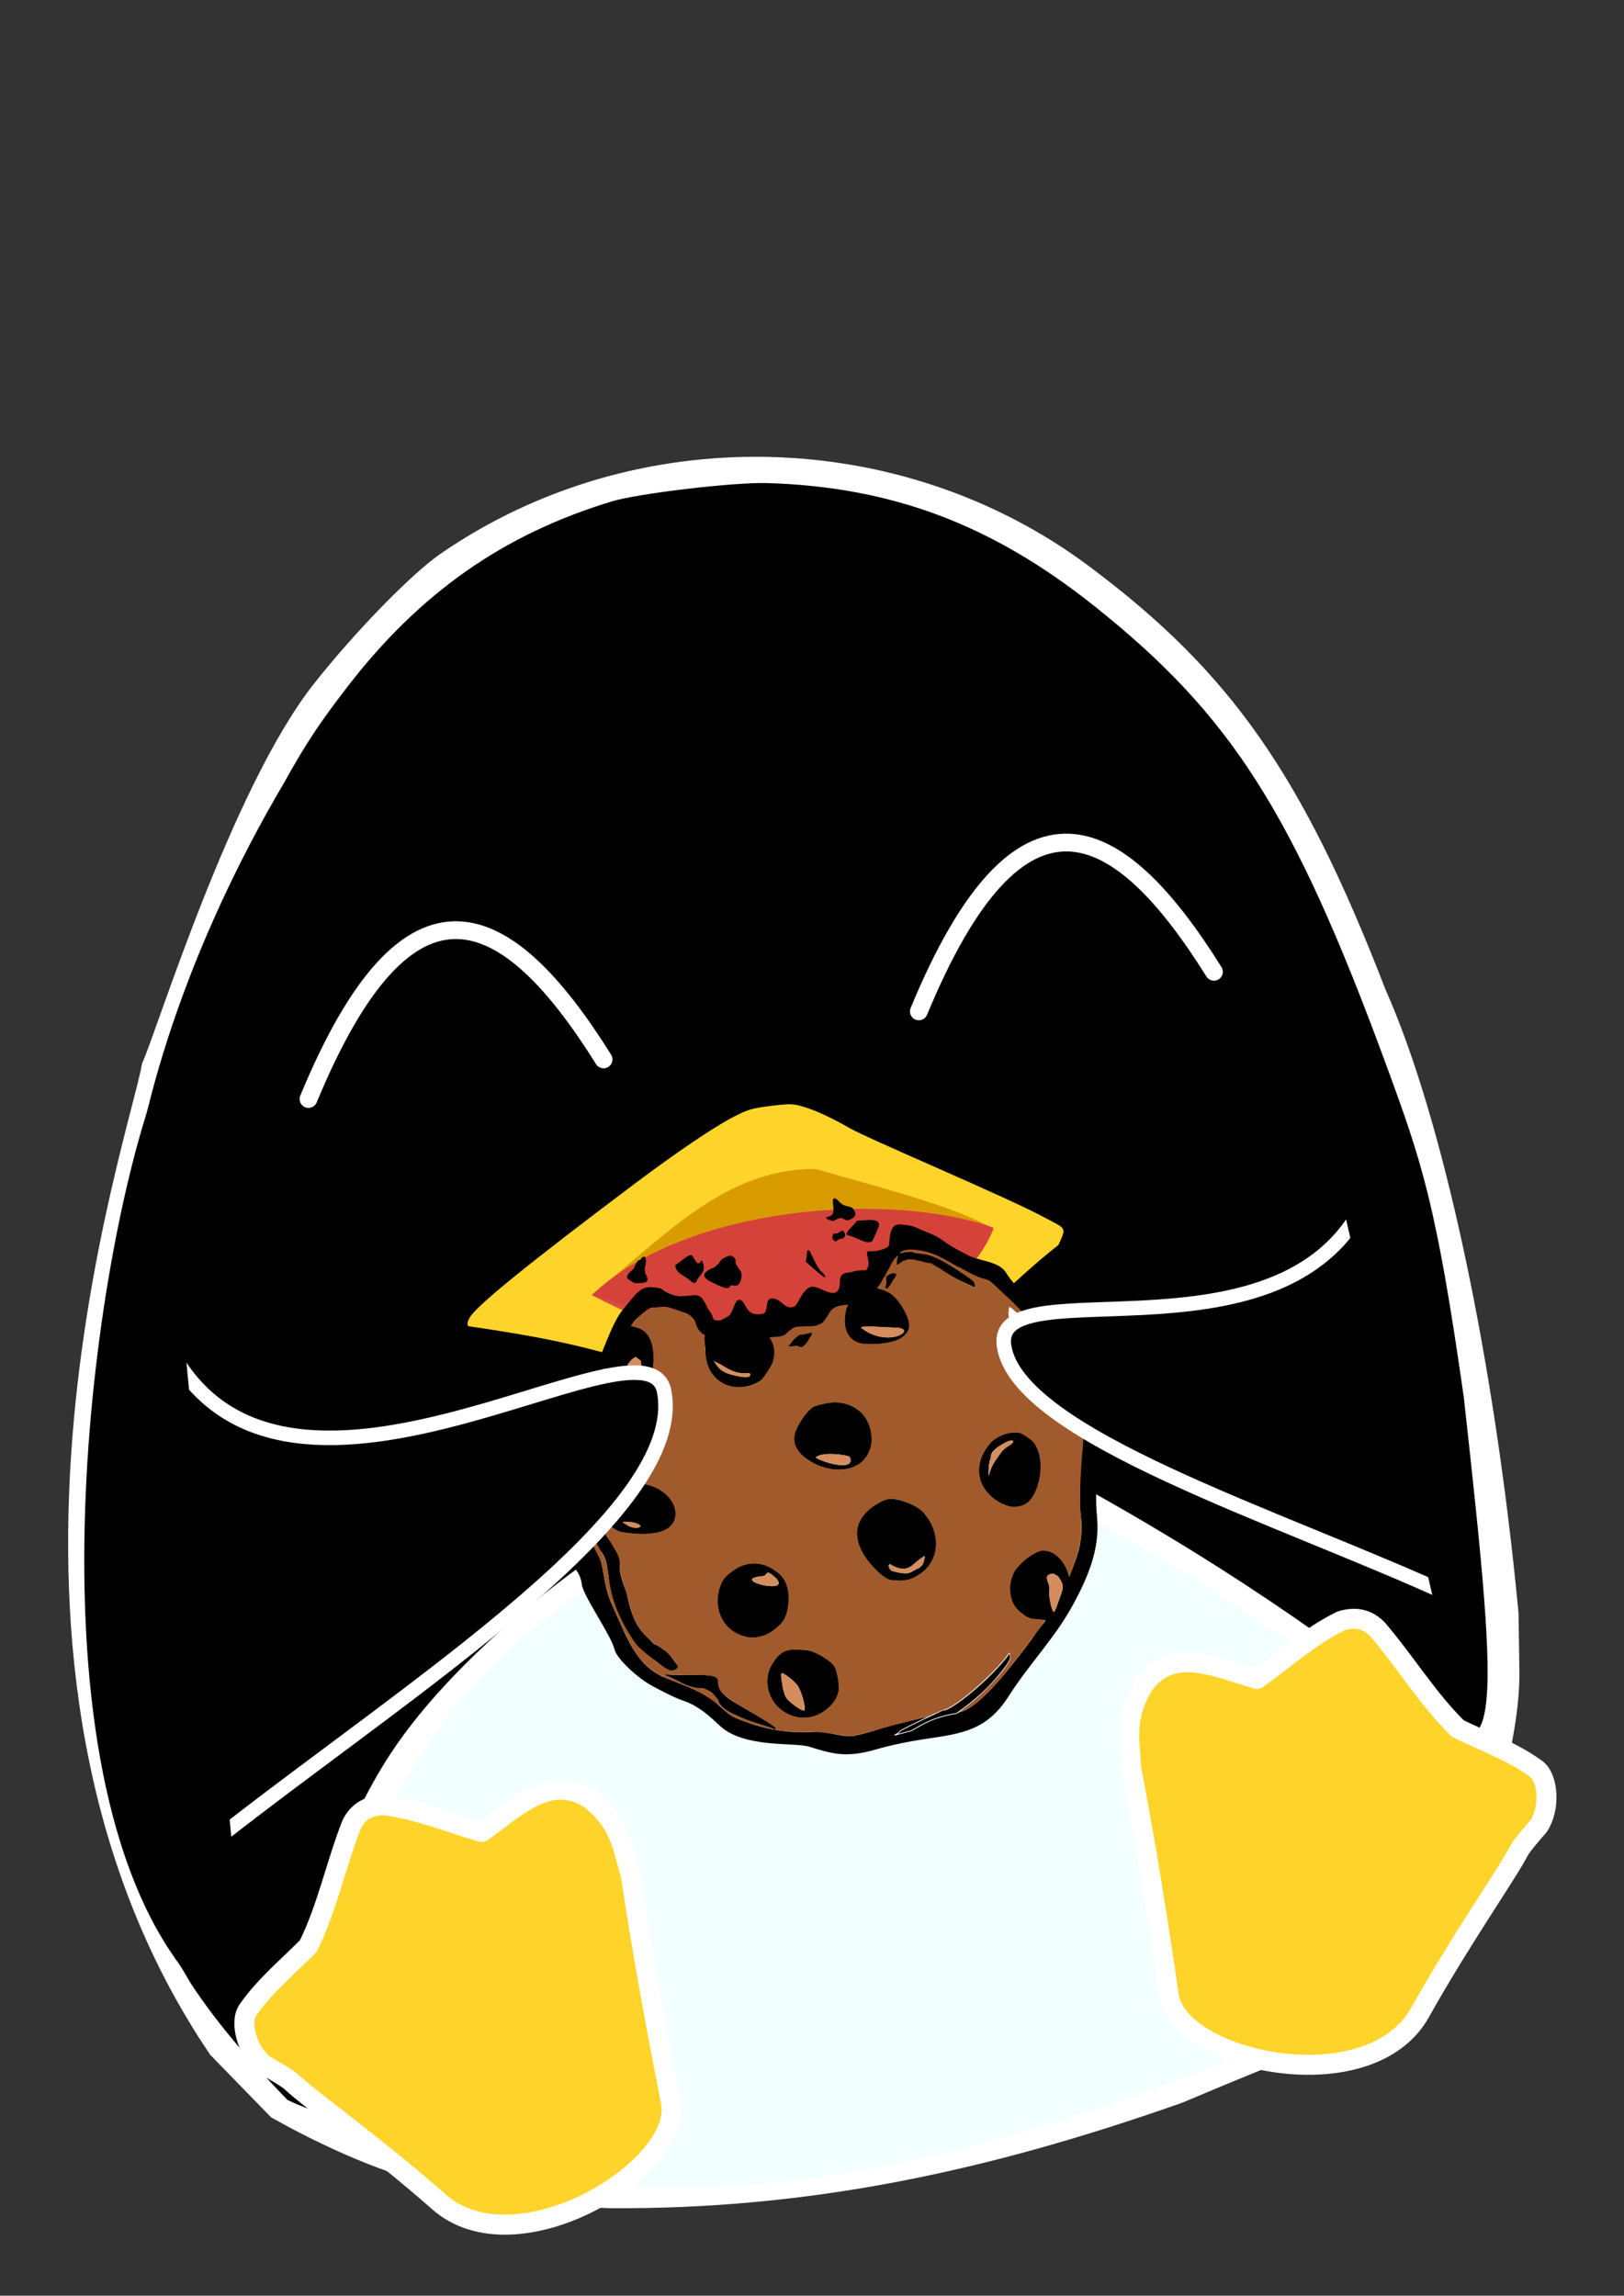 <?xml version="1.0" encoding="UTF-8"?>
<svg version="1.1" viewBox="0 0 2979.9 4213" xmlns="http://www.w3.org/2000/svg">
<rect x="0" y="0" width="2979.9" height="4213" fill="#333333" stroke="none"/>
<g transform="translate(0 3160.6)">
<path d="m497.45 725.11-111.57-114.62c-487.19-717.57-146.63-1689.1-125.18-1819.6 25.237-52.758 162.66-502.84 315.12-696.38 74.29-94.31 178.65-201.6 231.92-238.43 356.11-246.19 844.3-236.72 1191.5 23.119 259.24 193.99 390.84 382.15 543.24 776.74 103.47 232.11 198.62 666.48 243.87 1143.5l1.594 105.84c1.889 125.45-55.039 322.89-126.61 439.12-213.26 269.81-59.364 170.45-492.62 354.09-358.81 126.45-685.37 195.75-1049.7 193.35-194.28-7.043-368.36-24.389-621.6-166.75zm95.913-33.482c-82.064-117.59-7.742-441.03 152.71-664.57 138.49-192.95 452.2-441.16 705.75-540.3 223.37-65.7 376.1-0.461 693.46 138.87l71.723-60.721c39.448-33.396 97.075-101.25 128.06-150.78 54.139-86.539 58.025-88.856 99.538-59.367 72.57 51.551 203.55 200.6 245.43 279.3 36.84 69.22 35.9 48.681-13.315-290.9-48.369-333.74-62.082-389.17-158.38-640.17-156.35-407.53-264.54-567.92-520.63-771.88-212.66-169.36-463.13-238.64-742.99-205.48-481.86 57.082-726.61 603.04-991.84 1137.9-125.62 518.62 98.874 1065.9 71.011 1614.8 63.148 79.787 242.38 259.48 278.94 255.15 4.988-0.591-3.768-19.469-19.458-41.95zm1429-1158.5c-44.264-17.062-186.65-54.849-316.42-83.97-129.77-29.121-242.69-58.418-250.94-65.103-19.619-15.898 20.007-51.417 253.55-227.27 285.88-215.26 283.21-215.12 548.59-28.457l130.36 91.691-42.725 97.718c-46.6 106.58-161.4 239.24-210.85 243.64-17.105 1.524-67.316-11.188-111.58-28.251zm-960.67-346.26c-92.096-21.564-217.33-100.98-274.9-174.33-31.135-39.666-51.1-96.967-60.097-172.48-28.821-241.9 152.7-436.59 436.76-468.43 153.15-17.17 248.95 2.951 358.88 75.385 342.48 225.66 179.19 693.3-258.91 741.51-72.864 8.016-163.64 7.279-201.73-1.639zm193.18-40.333c332.89-29.072 426.33-329.34 399.23-455.79-41.482-191.15-245.79-307.33-487.43-277.18-193.89 24.191-336.51 119.31-389.21 259.59-137.57 411.96 319.11 501.54 477.41 473.38zm941.95-314.11c-55.332-25.351-81.935-65.232-87.73-114.14-10.638-89.798 23.954-119.7 99.191-154.82 191.17-89.228 358.42 140.18 186.87 256.33-72.1 48.816-113.6 51.459-198.34 12.634zm223.9-86.697c43.071-87.306-7.104-129.92-80.733-155.06-119.24-40.715-251.77 110.38-170.31 185.47 94.169 75.824 175.9 46.292 251.05-30.409zm323.81 759.72c-2149.9 1645.5-1075 822.76 0 0z" fill="#fff"/>
<path d="m2774.2-259c-0.088-0.743 0.245-1.399 0.741-1.458 0.495-0.059 0.973 0.501 1.061 1.244 0.088 0.743-0.246 1.399-0.741 1.458-0.495 0.059-0.973-0.501-1.061-1.244z" stroke="#fff" stroke-dashoffset="10" stroke-linecap="round" stroke-linejoin="round" stroke-width="2.721"/>
<path d="m652.85 720.5c-84.193-354.47 47.484-885.61 806.59-1160.2 81.974 104.56 92.754 180.05 181.57 170.38 77.716-11.456 78.979-59.342 98.88-215.42 108.17-15.147 962.28 502.3 942.37 641.53-39.964 574.78-254.53 379.92-414.13 460.16-549.25 219.11-1136.2 355.96-1615.3 103.51z" fill="#f2ffff" stroke="#fff" stroke-width="5.079px"/>
<path d="m591.93 726.75c-30.19-11.458-94.994-27.248-158.84-94.065-74.272-77.723-67.255-128.26-122.15-200.29 1158.8-1259.2 935.53-1224.9 128.79-1002.4-318.34 76.936-276.22-563.8 75.087-1158.3 39.548-71.204 64.405-108.89 116-175.86 134.24-174.26 288.8-282.72 489.66-343.65 49.326-14.961 226.19-35.798 287.91-33.919 230.05 7.003 414.96 76.506 604.06 227.05 252.66 201.15 367.53 381.3 537.06 842.28 67.939 184.74 93.527 260.62 144.02 614.78 69.355 624.78 69.669 706.71-97.844 577.49-124.05-95.693-350.03-269.22-723.8-465.04-232.32-91.531-351.39-41.405-483.6 18.259-261.48 116.14-540.75 338.41-666.12 530.17-83.538 127.77-151.38 318.04-160.86 451.19-5.453 76.533 5.422 128.26 40.396 192.14 15.188 27.741 14.42 29.325-9.767 20.146zm1536.7-1169.1c-1.894-1.493-6.31-1.153-9.814 0.755-3.872 2.108-2.522 3.172 3.443 2.714 5.397-0.415 8.264-1.976 6.37-3.468zm108.71-78.217 13.004-18.333-14.787 16.927c-13.784 15.778-16.751 20.393-12.815 19.927 0.877-0.104 7.446-8.438 14.598-18.521zm53.9-68.387 13.004-18.333-14.787 16.927c-13.783 15.778-16.751 20.393-12.815 19.927 0.877-0.104 7.446-8.438 14.598-18.521zm-818.84-61.878c4.408-6.206 6.869-11.147 5.468-10.981-1.401 0.166-6.154 5.379-10.563 11.585-4.408 6.206-6.869 11.147-5.468 10.981 1.401-0.166 6.154-5.379 10.563-11.585zm911.98-130.48c-0.115-0.967-5.885-5.515-12.823-10.106l-12.614-8.348 11.064 10.315c10.398 9.693 14.855 12.218 14.372 8.14zm-169.18-119.63c-0.125-1.058-4.613-4.595-9.973-7.861-8.832-5.381-8.991-5.179-1.696 2.152 7.662 7.699 12.166 9.902 11.669 5.709zm-852.09 69.078c191.95-56.682 323.26-199.94 340.94-371.94 3.859-37.542-5.319-116.38-17.375-149.25-12.934-35.264-54.011-101.92-78.07-126.69-97.229-100.09-217.78-152.96-350.18-153.58-76.98-0.363-187.07 18.361-248.76 42.31-131.38 51.004-222.52 139.19-262.12 253.62-21.735 62.811-27.504 114.88-19.842 179.1 13.582 113.81 44.867 170.74 131.55 239.38 74.489 58.983 165.95 101.91 232.87 109.3 80.044 8.838 198.73-0.9 270.98-22.235zm818.52-90.767c-0.115-0.967-5.885-5.515-12.823-10.106l-12.614-8.348 11.065 10.315c10.398 9.693 14.855 12.218 14.372 8.14zm-33.609-22.021c-0.125-1.058-4.613-4.595-9.973-7.861-8.832-5.381-8.991-5.179-1.696 2.152 7.662 7.699 12.166 9.902 11.669 5.709zm-270.46-15.095c6.532-4.835 9.583-8.519 6.78-8.187-2.802 0.332-10.439 4.559-16.971 9.394-6.532 4.835-9.583 8.519-6.78 8.187 2.803-0.332 10.439-4.559 16.971-9.394zm119.8-46.347c-9.242-0.051-24.145 1.714-33.119 3.923-8.974 2.209-1.413 2.251 16.803 0.093 18.216-2.158 25.558-3.966 16.316-4.017zm365.14-155.56c62.049-32.139 95.788-73.226 101.78-123.95 6.228-52.742-18.418-102.55-68.073-137.59-37.14-26.202-76.313-35.891-122.83-30.381-68.811 8.151-125.77 45.462-145.89 95.569-9.921 24.707-11.132 36.046-8.162 76.415 2.277 30.95 6.341 52.498 11.711 62.083 15.397 27.487 74.669 60.918 132.63 74.809 29.483 7.066 63.81 1.173 98.828-16.965z" stroke="#fff" stroke-dashoffset="10" stroke-linecap="round" stroke-linejoin="round" stroke-width="15.393"/>
<path d="m2306.6-79.438c-74.726-21.173-153.79-61.374-207.44 9.89-39.058 63.918-24.816 106.62-23.586 154.5 26.661 137.05 48.929 278.78 69.067 416.79 17.766 121.64 369.83 197.81 461.81 29.553 76.34-136.18 157.35-250.34 181.77-297.2 4.362-7.645 22.368-29.216 34.69-42.98 21.96-32.602 18.185-88.259-3.557-105.03-43.078-31.565-95.354-50.569-144.15-74.323-55.558-54.371-97.272-123.81-148.58-183.34-20.269-19.863-42.809-21.638-66.516-14.118-57.512 28.49-102.95 70.168-153.5 106.26z" fill="#ffd42a" stroke="#fff" stroke-linecap="round" stroke-linejoin="round" stroke-width="36.73"/>
<path d="m652.2-1624.9c1.409 11.894 42.837 845.23 42.837 845.23l393.49 89.074 404.87-120.33 620.54 390 94.584-33.546 193.14-237.12 26.01-377.76 104.03-63.584-65.624-248.52-278.51-238.38c-517.6-154.05-1024.7-34.02-1535.4-5.064z"/>
<path d="m566.04-1143.7c185.09-447.12 365.05-354.88 541.48-72.673" fill="none" stroke="#fff" stroke-linecap="round" stroke-linejoin="round" stroke-width="32.607"/>
<path d="m1686-1304.5c185.09-447.12 365.05-354.88 541.48-72.673" fill="none" stroke="#fff" stroke-linecap="round" stroke-linejoin="round" stroke-width="32.607"/>
<path d="m1523.5-544.14c-20.833-5.734-61.936-26.195-92.829-36.264-64.811-21.124-165.72-60.44-358.51-106.27-155.44-36.95-204.97-29.864-211.85-38.469-3.715-4.645-3.329-8.697 1.674-17.556 12.127-21.475 107.17-98.606 301.64-244.81 76.743-57.692 145.26-104.12 181.49-122.99 26.927-14.022 34.849-16.351 70.273-20.661 38.008-4.624 41.372-4.369 70.058 5.306 16.573 5.59 48.786 21.099 71.583 34.464 36.215 21.231 293.22 128.59 362.23 166.53 38.363 20.079 37.235 16.827 22.809 49.103-72.636 56.665-182.88 163.69-230.58 224.45-57.623 73.402-102.71 112.28-134.32 115.81-9.354 1.046-31.235-2.484-53.67-8.658z" fill="#ffd42a"/>
<path d="m1085.8-784.06c136.02-109.67 244.41-232.05 411.01-231.36 113.21 33.189 254.07 67.659 326.61 110.28-53.83 120.44-186.33 183.91-264.87 225.84-198.02 22.336-323.28-58.345-472.75-104.75z" fill="#d99c00"/>
<path d="m1823-907.68c-36.018 112.24-239.3 225.09-263.12 229.51-25.776 4.791-224.9 25.634-474.17-105.74 173.94-165.09 546.67-190.9 737.28-123.77z" fill="#d22c49" fill-opacity=".803"/>
<path d="m322.78 435.55c205.92-125.1 337.57-373.63 505.79-560.18 204.34-113.34 251.06-348.08 383.98-517.72-112.81-46.674-239.91-68.236-368.79-86.658l-555.45-445.85c-123.6 333.83-240.31 1223.9 34.48 1610.4z"/>
<path d="m1143.3-757.61c30.589-36.553 32.779-46.023 69.715-38.258 5.23 5.496 23.186 14.402 35.071 14.154 24.202-0.504 27.348-4.747 37.017 0.904 5.892 3.444 14.119 23.792 19.194 29.83 4.973 5.917 2.12 12.656 9.586 13.262 7.638 0.62 4.865 2.418 22.119-7.075 10.45-5.75 11.332-34.611 22.73-30.012 11.945 4.819 7.976 29.988 38.84 25.792 15.572-2.117 3.537-28.334 18.725-28.53 18.348-0.236 21.875 20.503 39.662 15.461 8.901-2.523 13.377-27.767 29.418-35.836 14.718-7.404 40.27 20.794 51.994 5.722 8.808-11.324-4.298-30.717 18.551-32.863 12.166-1.142 8.421-4.135 33.313-4.52 13.053-14.534-7.866-36.707 7.474-34.766 11.474 1.452 33.311-5.153 34.506-10.921 2.787-33.076 6.096-41.735 30.782-37.066 14.912 1.095 13.909 3.105 48.851 17.26 23.706 10.384 10.119 9.654 64.303 37.68 22.484 11.63 57.333 11.079 70.497 31.988 37.427 59.444 113.8 85.926 117.79 134.36 1.747 68.738 63.713 108.8 57.435 166.36-5.837 53.524-13.004 93.183-7.82 149.1 5.445 58.727-17.882 110.44-41.345 154.74-35.042 66.155-79.964 109.02-121.9 174.58-38.791 60.639-85.065 67.142-148.16 76.42-38.226 5.621-71.679 13.114-94.777 19.884-55.999 16.415-82.237 6.947-122.25-5.16-27.446-8.304-116.13 2.776-161.6-36.412-11.001-9.48-35.93-36.971-69.092-47.931-17.189-5.68-43.295-19.888-56.496-26.816-27.15-14.249-65.949-50.636-69.661-66.825-5.94-25.903-57.896-98.827-60.272-120.13-4.402-39.459-45.202-42.342-36.893-88.134 12.217-67.325-2.304-93.764 9.573-132.1 37.401-120.73 6.87-96.833 43.962-160.79 19.484-33.595 36.353-96.101 59.156-123.35zm26.878 33.493c16.315 4.144 25.352 21.137 27.895 36.617 4.294 26.144 0.139 22.121-0.961 52.026-0.171 4.661-9.491 12.34-38.044 16.761-19.285 2.986-34.886-9.098-47.772-28.86-2.289-3.51-3.445-2.922-6.284 3.196-6.194 13.347 7.045 49.655-13.999 80.668-17.237 25.401-17.663 64.64-18.6 77.302-5.64 76.197-34.959 57.161-2.453 130.56 6.873 15.519 27.555 45.066 31.613 56.696 6.762 19.379 6.221 50.6 22.338 85.604 26.958 58.547 42.228 110.04 98.436 132.65 33.48 13.471 56.634 20.692 83.483 38.971 10.807 7.358 28.584 27.27 41.555 32.918 39.75 17.306 90.832 31.609 150.83 26.411 13.191-1.143 49.267 9.644 63.315 8.139 21.963-2.353 56.227-15.189 78.107-20.629 13.215-3.285 50.615-12.475 62.155-14.775 55.616-11.085 61.192 5.2 113.26-47.262 25.38-25.574 62.878-74.539 77.731-94.667 17.106-27.227 28.889-35.044 24.59-35.633l-1.969-0.27c-16.444-2.253-26.889 2.707-47.336-17.837-28.049-28.181-8.869-68.243-7.131-70.85 16.124-24.189 43.229-39.247 53.018-39.025 25.783 0.586 42.788 24.664 47.927 48.416l2.802 12.952-10.444 14.218c-13.688 18.635 23.036-56.265 27.684-88.069 5.771-39.486 1.131-39.165-0.302-69.048-1.165-24.296 3.506-99.18 6.68-126.31 1.909-16.317 2.525-29.323-4.101-43.6-6.772-14.591-17.596-39.965-23.658-53.452-3.348-7.448-9.762-26.691-17.778-41.596-4.924-9.155-9.802-23.225-14.837-31.437-11.059-18.038-16.468-23.993-23.178-32.492-4.886-6.189-27.105-23.835-31.809-29.671-14.735-18.282-30.6-29.242-44.855-43.339-17.698-17.502-15.965-10.872-37.423-19.648-24.428-9.991-54.103-35.234-88.829-45.473-29.368-6.863-48.217-8.964-60.429 13.482-5.788 12.484-13.518 17.068-18.342 30.801-8.54 24.313-13.618 21.984-30.44 29.112-13.192 5.59-23.647 21.768-38.804 24.501-6.573 1.185-15.158 0.891-23.551 6.064-13.147 8.103-11.742 26.742-27.361 30.318-11.29 7.063-28.492 0.573-42.732 3.147-10.684 1.932-16.173 18.347-27.684 18.857-49.48 2.193-146.48 21.066-155.52-22.659-2.466-11.92-14.821-19.677-20.529-21.102-12.833-4.027-32.389-12.486-41.052-10.824-25.27 4.848-14.508-8.036-50.543 24.968l-7.002 10.034 12.334 3.133zm160.12-10.747c66.331-4.47 115.04 37.81 78.11 93.218-7.875 11.814-12.307 15.668-23.965 20.842-45.514 20.199-91.262-10.297-90.128-60.079 0.3-13.172-6.181-23.016 2.797-36.483 8.977-13.467 14.968-16.27 33.186-17.498zm-25.391 60.5c7.186 19.33 17.433 30.487 32.127 34.982 16.791 5.136 43.022 10.734 39.316 0.14-1.033-2.951-9.669-0.539-18.254-1.684-9.642-1.286-19.436-6.03-22.548-7.802-6.689-3.811-12.948-8.01-19.027-10.672-23.497-10.287-19.061-34.996-11.613-14.963zm-64.959 290.23c0.278 28.694-24.376 37.407-54.37 38.892-10.851 0.537-51.831-0.773-62.867-11.548-14.904-14.55-36.26-36.694-23.654-55.606 38.181-48.999 136.92-27.299 140.89 28.262zm-90.692 22.025c9.452 6.301 22.308 7.591 25.652 2.574 2.378-3.567-12.463-8.311-21.384-8.382-12.409-0.098-15.757-1.851-4.268 5.808zm434.69-432.24c49.602-11.371 68.417 26.054 76.961 40.849 26.674 46.707-19.552 62.38-73.482 59.559-54.886-2.87-44.469-86.228-3.479-100.41zm-3.545 70.372c49.589 40.04 107.63 0.388 61.788-0.218-6.884 0.378-67.267-4.775-61.788 0.218zm-50.343 260.32c-39.934-4.766-84.835-34.371-70.206-70.735 6.32-15.709 18.738-35.989 32.96-44.732 120.18-46.641 148.59 124.12 37.245 115.47zm28.918-23.488c-11.284-5.125-54.084-8.761-62.055 1.483 18.272 11.37 74.756 25.269 62.055-1.483zm-215.46 209.77c23.88-18.164 53.084-18.873 78.537-1.906 21.52 14.345 27.008 36.606 25.107 58.687-1.32 15.329-3.943 30.679-16.613 42.787-21.11 20.172-45.12 28.664-72.651 18.055-31.561-12.161-49.113-49.512-38.868-82.714 5.869-19.021 8.463-22.719 24.489-34.909zm80.159 12.75c-21.902-19.421-11.821-4.151-25.738-3.232-61.474 5.919 56.717 35.881 25.738 3.232zm11.38 136.79c11.573-8.473 29.072-5.151 43.037-4.758 12.372 0.348 28.039 9.477 39.04 16.81 16.944 11.294 17.778 19.059 21.402 39.317 4.323 24.169-4.704 40.376-24.915 55.539-22.349 16.767-52.06 17.313-75.941 1.394-38.834-25.886-40.164-80.819-2.623-108.3zm0.743 61.029c1.103 7.148 3.92 16.498 6.259 20.778 4.631 8.472 29.182 26.253 33.512 24.271 4.221-1.932-4.918-35.814-12.358-45.812-3.696-4.967-11.995-12.616-18.442-16.998-13.111-8.912-13.094-8.945-8.972 17.761zm395.43-456.5c50.334-27.673 86.828 15.978 77.099 72.156-6.678 38.56-25.066 64.884-61.228 53.822-24.628-7.534-46.707-31.422-50.3-54.421-4.282-27.419 10.669-58.494 34.428-71.557zm-14.898 43.298c-3.253 9.915-2.822 31.533-1.658 26.601 4.93-20.887 16.01-31.957 22.559-42.081 6.2-9.585 22.984-14.266 22.124-19.982-0.759-5.041-14.938 0.278-28.521 10.7-15.799 12.122-10.29 11.92-14.504 24.762zm-664.43-163.61c3.758 7.313 7.905 3.079 16.101 3.735 12.591 1.008 13.817-2.36 9.52-13.378-2.831-12.11 1.545-8.081-11.504-17.211-9.181 5.851-19.891 15.619-14.117 26.854zm773.85 400.14c-2.168 11.058 3.608 38.119 7.559 40.752 2.675 1.783 7.39-15.674 13.078-30.687 5.043-13.31 6.357-19.193-5.21-34.535l-8.302-4.83c-22.889 2.115-5.613 16.745-7.124 29.3z"/>
<path d="m1851.8-763.4c25.624 18.593 36.122 36.318 45.461 43.098 7.154 5.193 17.078 17.241 23.466 29.185 16.563 20.631 26.868 62.788 30.406 69.412 2.336 15.098 9.277 34.585 6.6 39.609-4.524 3.38-26.618-30.107-29.02-33.841-6.834-10.62-4.939-41.479-11.938-49.307-9.449-10.569-24.744-18.556-32.204-26.851-9.071-10.086-10.885-17.639-17.166-26.554-7.568-10.742-8.867-6.016-15.582-20.588-2.325-5.045-2.351-18.502-0.022-24.163z" fill="#fff" stroke-width="0"/>
<path d="m1789.6-797.35c1.189-0.679-1.213-11.541-6.474-15.33-17.471-12.583-17.457-12.493-27.612-18.888-11.652-9.31-53.865-30.121-61.073-27.106-5.888 0.688-10.104-1.131-14.48-2.71l-13.424-2.069c-21.686 0.285-20.805 14.77-21.556 22.726-2.072 9.804 19.451-18.676 30.39-8.114 16.022 4.738 33.405 3.004 47.996 14.537 18.256 18.051 43.805 25.161 66.233 36.953z" stroke-width="0"/>
<path d="m1644.1-822.48c-2.053 4.016-3.865 6.114-6.459 14.461-3.766 4.348-6.341 11.212-11.671 12.259-1.49 0.706-1.019-7.9 1.688-10.644 1.806-1.831-0.07-12.229-1.175-11.598 5.673-2.059 9.853-8.346 17.617-4.479z" stroke="#000" stroke-width="1.482px"/>
<path d="m1672.2 15.603c18.617-9.896 36.223-24.103 82.853-31.728 32.349-22.37 64.008-49.474 93.632-90.527 3.845-6.062 7.532-12.163 3.529-20.139-31.73 45.265-110.87 108.42-121.47 104.19-115 53.72-64.367 33.072-89.524 46.453z" stroke="#fff" stroke-width="1.482px"/>
<path d="m1423 12.888c-23.552-9.521-42.233-12.118-69.865-25.43-15.215-6.126-32.047-15.338-35.19-28.872-9.255-11.073-8.867-14.416-27.508-21.35-31.388 0.504-48.737-18.341-72.673-24.721 32.735 4.428 104.16-4.943 99.554 11.933-1.298 13.703 6.891 25.159 25.747 36.955 16.126 10.826 86.886 48.34 79.936 51.486z" stroke="#000" stroke-width="1.482px"/>
<path d="m1114-617.58c4.885 15.575 15.553 22.476 8.224 56.374-7.664 23.153-12.897 46.128-4.694 68.12-7.781-7.722-10.752-20.475-17.471-9.101l-4.989 59.018c-1.3 37.297-16.46 76.213 11.309 92.783 56.197 81.795 11.438 35.483 42.874 113.19 12.499 64.177 29.827 72.987 50.507 94.102 31.936 15.158 31.247 27.241 44.779 40.664-14.148 20.66-33.963-8.835-45.365-13.064-35.092-26.309-34.62-32.269-45.22-48.592-15.219-24.16-27.953-53.906-34.137-82.872-9.383-76.17-5.741-40.503-41.553-113.26-8.622-14.904-0.708-12.654-11.379-29.214-10.284-10.161 1.515-51.288 14.823-84.269 3.315-22.416 11.29-45.238 6.456-66.945 16.814-17.213 23.027-45.322 25.834-76.929z" stroke="#000" stroke-width="1.482px"/>
<path d="m1489.7-714.4c-8.96 2.61-16.734 6.718-22.123 3.344-16.652 12.192-19.508 19.62-20.413 21.894 4.942-2.31 18.506-7.092 22.866 1.579 10.501-5.452 14.832-16.363 19.67-26.816z" stroke="#000" stroke-width="1.045px"/>
<path d="m1601.7-887.29c1.615-1.468 10.047-22.967 10.047-22.967 4.224-16.292-26.719-8.955-38.677-9.476-5.823 8.417-24.104 23.32-17.469 25.252 15.366 2.397 41.792 22.763 46.098 7.191z" stroke="#000" stroke-width="1.482px"/>
<path d="m1546.5-888.46c6.525-5.878 2.611-9.484-0.735-13.213-5.433 4.048-10.776 6.184-16.002 5.873-2.203 4.768-3.713 9.422 3.671 12.625 4.804-3.688 9.229-5.746 13.066-5.286z" stroke="#000" stroke-width="1.482px"/>
<path d="m1555.5-921.93c12.682-3.616 18.016-9.815 7.926-21.435-8.75-4.354-15.69-1.129-26.426-13.799-4.637-4.582-7.535-5.068-8.09-0.036 0.215 11.717 5.218 26.626-7.324 29.839-4.991 1.564-9.886 1.905 7.042 6.976 19.489-11.828 18.137-1.03 26.871-1.545z" stroke="#000" stroke-width="1.482px"/>
<path d="m1512.4-820.19c-7.347-10.729-5.185 1.744-24.372-37.876-8.589-21.311-6.002 8.175-8.955 12.479 34.17 30.452 37.505 31.505 33.327 25.396z" stroke="#000" stroke-width="1.482px"/>
<path d="m1345.4-802.42c13.302 5.798 17.379-19.233 12.918-25.105-14.623-20.429-7.555-15.752-9.691-21.727-6.832-11.597-15.275-3.665-23.343-0.292-11.449 16.443-16.196 16.32-21.874 18.499-9.896 5.969-18.735 12.089 2.203 22.462 43.319 22.091 26.524 4.109 39.786 6.164z" stroke="#000" stroke-width="1.482px"/>
<path d="m1287.7-846.61c9.04 21.877-5.13 24.339-9.394 35.088-2.709 7.725-6.629 3.928-10.423 1.322-9.308-9.586-28.786-14.355-27.895-28.773 10.325-4.992 27.2-24.29 30.976-14.976 11.156 21.091 12.792 10.357 16.737 7.34z" stroke="#000" stroke-width="1.482px"/>
<path d="m1186.2-817.53c-3.077-5.78-5.141-12.054-2.937-20.406 2.223-6.646 2.374-24.588-7.781-10.276-3.457 3.895-1.998-6.597-11.744 15.709-4.503 6.173-16.281 11.257-10.716 18.939 6.066 2.351 8.515 8.319 18.205 7.046 8.126-1.058 19.851 0.883 14.974-11.011z" stroke="#000" stroke-width="1.482px"/>
<path d="m1711.7-300.56c11.76-25.511 2.98-61.308-14.33-79.725-10.258-20.085-60.702-31.821-64.831-28.596-9.135-2.491-35.243 16.767-35.243 16.767-36.893 32.337-25.682 63.707-7.677 91.145 10.215 14.437 33.924 39.013 44.744 39.497 28.301 3.22 37.621 0.073 56.264-12.875 9.711-6.608 15.867-13.65 21.072-26.213z" stroke="#000" stroke-width="1.482px"/>
<path d="m1697-304.13c-0.294-2.411-11.477 6.162-21.478 14.992-15.252 13.911-31.753 4.798-39.219 0.965-8.437-7.048-7.415 9.683 3.924 11.494 32.464 8.368 29.773-0.362 45.884-6.075 5.928-4.928 8.667-6.643 10.889-21.376z" fill="#fff" stroke-width="0"/>
<path d="m1176.9-748.06c13.736-11.748 16.14-12.738 33.716-13.883 10.732-0.699 14.791 0.09 34.552 6.716 20.859 6.995 27.807 12.652 32.197 26.219 1.421 4.389 4.586 9.298 8.61 13.353 6.903 6.955 6.257 4.168 8.242 35.592 1.847 29.255 13.575 48.899 35.524 59.5 17.082 8.251 42.906 6.793 60.963-3.44 6.547-3.71 8.164-5.512 17.132-19.087 8.21-12.427 10.225-16.492 11.785-23.775 2.317-10.813 1.005-22.884-3.492-32.127-1.871-3.847-2.697-7.061-1.835-7.143 23.37-2.215 23.012-2.101 31.585-10.074 12.012-11.172 10.742-10.832 39.17-10.474 6.361 0.08 13.401-1.147 17.814-3.105 6.752-2.996 7.906-4.153 15.471-15.501 9.4-14.102 13.906-17.374 27.294-19.824 8.11-1.484 11.11 7.8e-4 8.355 4.134-2.78 4.171-4.74 25.754-3.088 34.011 3.394 16.968 12.25 27.272 26.576 30.924 19.147 4.88 57.18 1.018 72.835-7.396 9.937-5.341 17.016-14.132 17.919-22.252 1.738-15.64-17.71-49.816-34.85-61.242-4.708-3.138-16.076-7.572-22.433-8.75-2.365-0.438-2.229-1.038 1.028-4.543 2.064-2.221 6.384-9.332 9.6-15.801 8.943-17.991 23.796-42.082 25.321-41.066 0.71 0.473 0.94 2.044 0.512 3.49-1.81 6.113-2.58 13.124-1.52 13.831 0.627 0.418 3.998-1.356 7.489-3.943 9.269-6.868 14.256-7.756 26.368-4.696 5.929 1.498 15.469 3.584 21.201 4.635 10.004 1.835 11.163 2.419 28.966 14.581 19.309 13.191 56.961 32.289 58.833 29.841 0.482-0.63 0.103-3.312-0.842-5.959-1.613-4.522-3.396-5.923-29.411-23.111-31.251-20.648-51.409-30.248-63.626-30.301-3.535-0.015-9.153-0.798-12.484-1.74-10.416-2.946-17.959-3.281-25.122-1.117-7.827 2.365-9.582 0.792-3.112-2.789 7.409-4.102 19.059-4.745 34.859-1.927 19.341 3.45 31.013 8.263 58.541 24.141 31.163 17.974 43.225 23.994 55.964 27.928l11.115 3.433 22.016 19.728c12.109 10.851 25.502 23.616 29.764 28.367 4.261 4.751 14.355 14.607 22.431 21.903 13.648 12.329 24.695 25.344 35.253 41.534 5.735 8.794 21.956 43.389 36.082 76.955 6.411 15.233 15.376 36.193 19.924 46.578 9.877 22.557 10.437 27.564 7.212 64.545-5.391 61.822-6.657 101.41-4.206 131.49 2.808 34.456 0.075 54.492-11.965 87.701-4.207 11.602-7.908 22.004-8.225 23.115-0.317 1.111-1.978-1.822-3.69-6.519-9.419-25.835-29.76-42.219-48.531-39.092-10.684 1.78-27.714 13.115-41.18 27.411-13.498 14.328-18.695 34.257-14.494 55.572 2.965 15.041 7.556 21.874 22.169 32.993l10.147 7.721 14.989 1.684c8.244 0.926 15.2 1.825 15.458 1.996 0.258 0.172-5.018 7.788-11.723 16.926-62.393 85.023-101.76 129.06-129.2 144.52-13.133 7.399-18.178 7.446-7.749 0.072 22.053-15.593 50.934-43.559 70.843-68.597 12.546-15.779 15.347-21.82 13.598-29.334l-1.099-4.723-8.151 10.312c-27.567 34.874-91.254 89.505-109.42 93.863-2.74 0.657-11.207 4.122-18.816 7.699-9.204 4.327-23.565 8.794-42.9 13.345-15.986 3.762-42.67 10.727-59.299 15.476-49.161 14.042-51.747 14.325-84.196 9.202-16.911-2.669-33.2-4.143-41.576-3.76-18.544 0.847-34.094 0.317-50.766-1.728-10.869-1.333-13.867-2.212-13.805-4.047 0.096-2.865-12.484-11.158-57.007-37.578-40.549-24.062-47.129-30.411-48.472-46.771-1.05-12.795-6.904-14.485-50.586-14.602-14.818-0.04-31.767-0.288-37.666-0.552-7.006-0.313-11.168 0.314-12.002 1.81-1.159 2.078-2.825 1.246-18.04-9.004-28.459-19.174-37.714-33.13-69.546-104.86-12.439-28.032-17.813-45.338-23.444-75.5-4.276-22.904-5.315-25.463-22.474-55.361-21.228-36.989-30.809-63.87-28.85-80.946 0.485-4.227 2.785-13.102 5.112-19.722 6.475-18.424 8.581-29.335 12.411-64.306 3.933-35.91 7.75-50.027 19.482-72.058 8.707-16.351 10.415-24.397 10.714-50.482 0.224-19.561 1.85-30.222 4.814-31.579 0.896-0.41 4.386 3.071 8.453 8.43 10.147 13.373 21.515 20.829 33.38 21.894 15.167 1.361 40.299-6.285 45.296-13.781 3.337-5.006 5.123-37.926 2.833-52.216-3.598-22.451-13.734-35.25-31.488-39.76-3.598-0.914-7.032-1.988-7.631-2.388-2.068-1.379 5.391-9.966 18.098-20.834zm-70.819 171.92c-2.439 9.292-5.022 15.142-10.695 24.218-7.149 11.438-7.457 12.347-6.974 20.542 1.011 17.148-4.776 49.511-13.021 72.811-7.991 22.584-12.33 40.713-12.686 53.014-0.232 7.986 0.667 11.754 4.369 18.315 2.564 4.543 5.06 10.691 5.547 13.661 1.043 6.358 9.544 23.462 25.99 52.287 12.905 22.62 13.229 23.686 19.589 64.51 3.764 24.156 11.502 47.992 23.132 71.245 8.951 17.899 22.2 38.73 29.925 47.055 7.206 7.765 48.772 39.501 55.473 42.353 5.508 2.345 13.291 0.497 16.184-3.843 1.657-2.486 0.711-4.38-7.512-15.049-8.637-11.205-10.774-13.14-26.086-23.624-32.62-22.333-45.504-41.718-55.886-84.08-1.935-7.896-5.327-19.549-7.537-25.896-5.757-16.532-8.372-29.122-8.35-40.206 0.011-5.775-1.435-12.99-3.592-17.921-5.021-11.48-26.835-44.69-31.317-47.677-10.283-6.854-13.554-24.05-10.27-53.99 1.244-11.342 3.434-34.819 4.867-52.172 1.433-17.353 3.008-34.326 3.501-37.719 1.484-10.229 5.393-8.979 15.493 4.955 0.849 1.171 0.596-3.739-0.561-10.911-2.351-14.568-1.287-25.795 4.471-47.183 4.896-18.185 5.903-26.682 4.382-36.973-0.99-6.696-5.361-19.473-9.729-28.438-0.501-1.029-1.942 4.955-3.201 13.297-1.259 8.342-3.736 20.681-5.504 27.419zm-9.612 169.5c-0.998 1.498-0.829 6.801 0.397 12.389 2.838 12.942 14.832 28.772 28.911 38.157 8.591 5.726 10.664 6.42 25.204 8.434 30.227 4.186 58.205 1.586 71.897-6.683 31.759-19.179 15.45-64.764-28.368-79.295-25.791-8.552-55.466-6.695-75.143 4.702-10.083 5.84-19.302 13.786-20.53 17.695-0.343 1.09-1.408 3.16-2.368 4.6zm358.48-284.15c5.794-1.087 9.23-0.81 11.884 0.959 3.024 2.016 4.451 1.947 7.506-0.363 4.235-3.202 10.189-11.683 13.772-19.617l2.386-5.283-9.736 2.633c-5.355 1.448-10.501 2.123-11.435 1.5-2.292-1.528-12.125 6.722-17.869 14.994l-4.658 6.707 8.15-1.53zm172.04-121.67c0.356 3.178-1e-4 6.748-0.791 7.935-0.791 1.187-1.334 3.799-1.205 5.806 0.416 6.513 4.607 3.066 12.567-10.337 3.933-6.623 7.058-12.508 6.944-13.079-0.527-2.633-7.032-2.571-11.986 0.116-6.826 3.702-6.289 2.773-5.529 9.559zm-168.43 283.64c-4.218 18.122 3.94 33.659 24.996 47.603 32.118 21.27 72.192 23.412 95.665 5.113 9.92-7.733 17.732-21.969 19.515-35.564 2.528-19.272-4.679-42.189-17.41-55.356-11.809-12.213-30.569-19.773-49.342-19.884-10.58-0.062-36.08 5.57-41.091 9.076-11.466 8.022-28.967 34.551-32.333 49.011zm-137.27 279.95c-8.72 25.647-3.98 53.26 12.312 71.727 10.261 11.632 28.93 20.753 44.296 21.643 8.851 0.513 24.985-3.167 32.56-7.427 8.702-4.893 21.943-16.167 25.823-21.989 13.203-19.806 14.462-56.959 2.592-76.465-3.762-6.182-7.162-9.627-15.497-15.699-16.582-12.08-32.396-16.249-49.794-13.126-12.15 2.181-20.169 5.905-32.11 14.913-11.265 8.498-16.352 15.158-20.182 26.422zm254.19-114.75c-5.457 15.365-2.95 33.492 7.266 52.534 7.458 13.9 26.775 35.447 39.212 43.737 8.485 5.656 10.441 6.331 20.748 7.156 16.939 1.357 30.204-1.835 43.22-10.398 36.749-24.178 41.978-70.963 12.284-109.9-6.763-8.869-19.614-17.391-34.458-22.851-24.976-9.186-35.242-8.677-54.181 2.688-18.076 10.847-29.007 22.723-34.092 37.038v2e-5zm274.79-386.16c-0.027 7.983 4.345 17.759 10.61 23.725 2.421 2.306 7.311 8.94 10.865 14.742 10.529 17.185 13.276 20.249 29.296 32.673 10.774 8.356 15.834 13.111 17.147 16.115 1.024 2.344 3.408 13.215 5.297 24.16 3.211 18.601 3.93 20.603 11.036 30.682 14.078 19.971 21.01 27.107 23.176 23.858 2.776-4.164-9.551-49.407-21.404-78.561-6.332-15.574-23.601-42.571-33.409-52.229-4.531-4.461-14.743-14.75-22.693-22.865-7.951-8.114-17.506-17.219-21.233-20.231-6.54-5.286-6.81-5.363-7.721-2.203-0.519 1.801-0.954 6.362-0.967 10.135zm-441.61 666.66c-5.692 43.903 32.491 80.57 76.806 73.758 25.968-3.992 50.205-26.513 53.278-49.507 1.321-9.883-3.089-35.607-7.313-42.657-4.229-7.059-16.412-16.496-29.706-23.011-13.519-6.625-18.132-7.718-35.653-8.444-25.346-1.052-35.378 4.179-48.198 25.131-6.889 11.26-7.777 13.643-9.215 24.73zm391.32-400.11c-9.852 31.903 2.284 61.095 32.752 78.78 14.693 8.529 24.104 10.583 37 8.077 12.951-2.517 19.382-7.566 27.093-21.272 15.166-26.956 16.72-67.142 3.479-89.929-4.295-7.392-6.289-9.36-16.114-15.909-9.916-6.61-12.125-7.525-19.114-7.92-14.332-0.81-30.739 4.837-43.293 14.902-7.064 5.663-18.813 23.594-21.802 33.272z" fill="#a05a2c"/>
<path d="m1271.8-64.301c1.665 0.389 7.239 1.261 12.386 1.937 12.657 1.662 20.491 5.816 27.845 14.764 2.841 3.457 5.714 7.724 6.384 9.482 0.67 1.758 1.997 4.288 2.948 5.622 2.35 3.296 1.017 5.111-1.649 2.245-5.18-5.57-27.096-20.318-37.952-25.539-6.072-2.921-11.75-5.783-12.618-6.362-2.406-1.604-0.751-2.945 2.654-2.149z" fill="#a05a2c"/>
<path d="m1179.1-111.29c0.063 0.042 0.412 0.378 0.776 0.747 1.954 1.98 5.4 5.074 7.975 7.16 3.961 3.208 7.569 5.782 15.739 11.227 8.793 5.861 11.127 7.226 12.647 7.398 0.707 0.08 0.981-0.056 1.547-0.768 0.681-0.857 0.844-0.934 1.546-0.737 1.815 0.511 4.804 1.556 7.077 2.475 4.394 1.777 7.651 3.321 15.852 7.514 6.588 3.368 11.225 5.633 13.912 6.797 4.719 2.043 8.43 3.4 12.474 4.562 0.569 0.163 1.04 0.323 1.046 0.354 0.01 0.031-0.268 0.122-0.609 0.202-0.725 0.17-1.031 0.492-0.919 0.965 0.065 0.272 0.388 0.71 0.658 0.892 0.079 0.053 0.099 0.129 0.045 0.171-0.053 0.042-0.387-0.053-0.741-0.21-5.385-2.387-14.619-6.134-27.521-11.167-16.667-6.502-21.445-8.45-25.554-10.42-11.047-5.294-20.709-11.917-29.455-20.19-2.812-2.66-6.702-6.718-6.644-6.929 0.018-0.065 0.084-0.084 0.147-0.042z" fill="#a05a2c"/>
<path d="m1322.9-30.631c0.141 0.2 1.123 1.235 2.182 2.302 5.005 5.04 14.38 10.797 24.657 15.139 1.365 0.577 5.125 2.237 8.355 3.69 11.012 4.952 17.834 7.483 34.044 12.63 14.292 4.538 19.964 6.427 25.184 8.387 4.808 1.806 4.972 1.882 4.63 2.149-0.285 0.222-3.085-0.266-9.947-1.731-19.612-4.188-38.766-10.216-58.871-18.526-8.668-3.583-11.992-5.521-18.525-10.801-3.337-2.698-12.458-10.577-12.897-11.141-0.174-0.223-0.104-0.332 0.341-0.533 0.461-0.208 0.542-0.37 0.46-0.918-0.124-0.832 0.05-1.121 0.387-0.645z" fill="#a05a2c"/>
<path d="m1413.4-706.34c1.926-0.164 3.751-0.315 5.39-0.444 1.366-0.108 2.629-0.205 2.633-0.202 0 8.2e-4 -0.026 0.044-0.061 0.096l-0.063 0.095-0.656 0.064c-0.976 0.096-2.168 0.21-4.342 0.416-1.569 0.149-1.959 0.188-1.993 0.2-0.127 0.044-0.209 0.176-0.245 0.391-0.034 0.204-0.028 0.451 0.019 0.807 0.02 0.147 0.109 0.604 0.157 0.798 0.2 0.812 0.536 1.81 0.966 2.864 0.035 0.086 0.065 0.162 0.067 0.168 0.01 0.031-0.012 5e-3 -0.056-0.075-0.061-0.112-0.311-0.54-0.493-0.845-0.81-1.356-1.73-2.736-2.67-4.003-0.078-0.106-0.143-0.195-0.144-0.197-0-3e-3 0.67-0.062 1.49-0.132z" fill="#a05a2c"/>
<path d="m1422.2-707.05c1.616-0.118 3.87-0.273 3.895-0.267 0 1e-3 0.01 4e-3 0 7e-3 -0.01 0.015-2.804 0.312-4.463 0.475l-0.388 0.038 0.055-0.088c0.03-0.048 0.055-0.091 0.055-0.096 0-5e-3 0.308-0.03 0.841-0.069z" fill="#a05a2c"/>
<path d="m1449.5-719.58c1.088-1.118 2.277-2.246 3.15-2.99 2.686-2.288 5.102-3.541 7.683-3.986 1.888-0.326 3.787-0.513 5.879-0.58 0.24-8e-3 0.48-0.016 0.534-0.018l0.097-4e-3 -0.156 0.234-0.156 0.234-0.344 0.016c-1.05 0.049-2.544 0.171-3.431 0.279-2.27 0.277-4.03 0.714-5.634 1.399-1.89 0.807-3.603 1.957-5.966 4.005-0.384 0.333-1.221 1.077-1.608 1.432-0.065 0.06-0.128 0.106-0.139 0.103-0.023-7e-3 -0.029 8.7e-4 0.091-0.123z" stroke="#000"/>
<path d="m1466.9-727.15c0.044-1e-3 0.414-5e-3 0.821-9e-3 2.026-0.018 4.281 0.056 7.141 0.233 1.345 0.083 1.784 0.115 1.787 0.13 0 0.024-0.043 0.026-0.456 0.021-3.227-0.044-7.362-0.01-9.278 0.076-0.205 9e-3 -0.376 0.015-0.38 0.012-0-2e-3 0.058-0.108 0.139-0.232l0.146-0.227 0.081-2e-3z" stroke="#000"/>
<path d="m1468.7-711.15c0.282 4e-3 0.45 0.048 0.702 0.183 0.081 0.043 0.199 0.094 0.263 0.113 0.563 0.166 1.878 0.147 3.484-0.052 1.075-0.133 1.988-0.285 3.401-0.566 2.141-0.427 2.518-0.52 7.2-1.786 1.479-0.4 2.695-0.723 2.702-0.718 0.01 5e-3 0 0.014-0.01 0.022-0.01 7e-3 -0.345 0.122-0.744 0.254-0.399 0.133-1.14 0.381-1.646 0.552-3.154 1.065-4.413 1.468-5.739 1.84-1.833 0.514-3.447 0.834-4.764 0.942-1.727 0.142-3.136-0.016-4.42-0.496-0.174-0.065-0.52-0.216-0.567-0.246-0.046-0.031-0-0.044 0.133-0.042z" stroke="#000"/>
<path d="m1489.2-712.13c0 4e-3 -0.16 0.37-0.495 1.113-0.858 1.901-1.086 2.388-1.632 3.488-0 8e-3 -0.01 0.013-0.011 9e-3 -0-3e-3 0.067-0.156 0.161-0.354 0.38-0.805 0.844-1.807 1.533-3.309 0.236-0.514 0.431-0.939 0.434-0.944 0-5e-3 0.01-7e-3 0.011-3e-3z" stroke="#000"/>
<path d="m1451.4-690.32c3.776-1.286 7.407-1.873 10.317-1.671 1.956 0.136 3.315 0.531 4.701 1.366 0.969 0.584 1.984 1.454 1.833 1.571-0.053 0.042-0.529-0.198-1.274-0.642-3.383-2.015-6.111-2.162-13.665-0.738-1.558 0.294-2.812 0.503-2.787 0.465 0.025-0.038 0.419-0.196 0.874-0.351z" stroke="#000"/>
<path d="m1523.4-753.38c0.679-0.916 0.973-1.292 1.428-1.831 1.595-1.885 3.234-3.336 5.201-4.604 0.432-0.278 1.607-0.956 2.139-1.232 2.461-1.281 5.002-2.214 7.929-2.911 0.994-0.237 1.27-0.295 1.276-0.271 0.01 0.033-0.028 0.044-0.684 0.21-7.139 1.8-11.452 4.581-16.326 10.53-1.168 1.426-2.566 3.291-3.803 5.077-0.539 0.778-0.815 1.157-0.825 1.135-0-0.01 0.028-0.085 0.073-0.167 0.045-0.081 0.224-0.41 0.399-0.73 0.921-1.69 1.435-2.552 2.352-3.943 0.41-0.622 0.789-1.19 0.842-1.262z" fill="#a05a2c"/>
<path d="m1552-765.77c1.422-0.197 2.705-0.44 3.717-0.703 0.194-0.05 0.353-0.082 0.354-0.069 0 0.011-0.095 0.239-0.213 0.505-0.174 0.389-0.75 1.736-0.854 2l-0.025 0.061-0.066-0.168c-0.248-0.633-0.875-1.071-1.867-1.306-0.3-0.071-0.917-0.158-1.292-0.183-0.157-0.01-0.289-0.022-0.294-0.025-0.037-0.025 0.075-0.048 0.541-0.112z" fill="#a05a2c"/>
<path d="m1607.1-796.36c0.976-0.476 1.984-1.049 2.819-1.603 0.048-0.032 0.095-0.056 0.104-0.054 0.01 3e-3 -0.072 0.138-0.236 0.383-0.196 0.295-0.266 0.41-0.316 0.523-0.194 0.444-0.168 0.725 0.087 0.945 0.076 0.065 0.272 0.178 0.371 0.213 0.111 0.039-0.041 0.031-0.5-0.028-0.564-0.072-1.462-0.169-2.109-0.227-0.233-0.021-0.425-0.041-0.425-0.045-8e-4 -4e-3 0.091-0.052 0.204-0.107z" stroke="#000"/>
<path d="m1629.7-832.51c0.59-0.848 1.981-2.779 2.476-3.437 0.092-0.122 0.173-0.23 0.179-0.24 0.01-0.011 0.036-9e-4 0.086 0.032l0.074 0.049-0.049 0.09c-0.028 0.049-0.084 0.151-0.128 0.225-1.526 2.604-3.866 6.763-5.596 9.947-1.546 2.844-3.519 6.6-4.396 8.366-0.216 0.435-0.214 0.391 0.01-0.22 0.096-0.261 0.357-0.986 0.58-1.612 0.6-1.679 0.835-2.289 1.308-3.405 1.047-2.47 2.212-4.713 3.697-7.113 0.253-0.409 1.485-2.286 1.761-2.683z" stroke="#000"/>
<path d="m1626.6-816.57c0.014 9e-3 0.125 0.367 0.212 0.685 0.246 0.895 0.487 2.174 0.628 3.32 0.142 1.159 0.197 2.217 0.172 3.262-0.014 0.583-0.103 1.272-0.217 1.69-0.105 0.383-0.194 0.563-0.388 0.777l-0.093 0.102 0.064-0.515c0.126-1.009 0.177-1.98 0.16-3.039-0.017-1.014-0.06-1.556-0.266-3.294-0.2-1.692-0.252-2.184-0.28-2.665-0.016-0.281-0.015-0.338 0.01-0.323z" stroke="#000"/>
<path d="m1644.6-855.51c1.242-1.729 2.409-3.105 3.829-4.513 0.996-0.988 2.195-2.037 2.296-2.009 0.053 0.015-0 0.14-0.189 0.414-0.244 0.36-0.26 0.411-0.203 0.617 0.075 0.267 0.176 0.343 0.567 0.427 0.433 0.093 1.014 0.091 1.879-4e-3 0.422-0.047 0.772-0.066 0.776-0.043 0 0.023-0.267 0.209-0.604 0.413-1.187 0.721-2.397 1.753-3.363 2.869-0.454 0.524-1.432 1.951-1.741 2.539l-0.214 0.408 0.021-0.406c0.026-0.495-0.105-1.355-0.257-1.686-0.17-0.371-0.417-0.606-0.608-0.578-0.502 0.075-1.864 1.653-3.927 4.552-0.486 0.683-0.855 1.157-0.864 1.112-0.01-0.044 0.314-0.601 0.717-1.239 0.403-0.638 0.824-1.311 0.936-1.497 0.111-0.186 0.538-0.804 0.948-1.375z" stroke="#000"/>
<path d="m1650.8-862.23c4.865-3.844 10.498-5.855 17.679-6.313 3.002-0.191 6.593-0.089 10.232 0.291l0.253 0.026-0.176 0.263-0.176 0.263-0.32-0.028c-0.525-0.046-1.533-0.117-2.24-0.158-9.127-0.526-16.306 0.576-21.494 3.3-1.633 0.858-3.076 1.822-3.788 2.532-0.121 0.12-0.129 0.126-0.12 0.08 0.014-0.067-0.026-0.062-0.135 0.018-0.085 0.062-0.131 0.079-0.098 0.036 0.01-0.013 0.182-0.153 0.383-0.312z" stroke="#000"/>
<path d="m1659.4-847.78c3.976-2.36 7.275-3.482 10.136-3.448 1.562 0.019 2.965 0.419 4.284 1.222 0.673 0.41 0.736 0.501 0.284 0.408-0.447-0.091-2.747-0.366-3.442-0.411-4.325-0.28-7.867 0.531-11.801 2.703-0.296 0.163-0.503 0.221-0.435 0.122 0.012-0.018 0.449-0.285 0.972-0.596z" stroke="#000"/>
<path d="m1644.2-821.15c0.01 0.01-0.085 0.218-0.304 0.681-0.566 1.194-1.51 2.992-2.675 5.09-0.375 0.675-0.405 0.729-0.411 0.725-0.01-5e-3 0-0.031 0.157-0.372 0.549-1.216 1.12-2.336 1.968-3.859 0.082-0.148 0.254-0.456 0.382-0.685 0.332-0.594 0.599-1.077 0.744-1.344 0.146-0.27 0.131-0.245 0.139-0.235z" stroke="#000"/>
<path d="m1683.5-867.64c4.132 0.624 8.475 1.466 14.249 2.762 0.679 0.152 1.505 0.34 1.835 0.416l0.6 0.139-0.12 0.181-0.12 0.181-0.312-0.079c-2.821-0.715-6.252-1.45-9.75-2.09-2.472-0.452-4.349-0.75-6.799-1.08-0.188-0.025-0.344-0.047-0.347-0.049-0-2e-3 0.063-0.103 0.146-0.226l0.15-0.224 0.471 0.071v-1e-5z" stroke="#000"/>
<path d="m1683-860.31c0.162 0.043 0.803 0.197 1.102 0.263 2.734 0.61 6.258 1.1 9.08 1.261 0.331 0.019 0.997 0.046 1.23 0.05 0.236 4e-3 0.099 0.051-0.258 0.088-2.407 0.251-4.734 0.106-7.155-0.446-1.08-0.246-2.091-0.539-3.444-0.996-0.568-0.192-0.587-0.199-0.576-0.215 0-6e-3 0.014-0.01 0.022-7e-3z" stroke="#000"/>
<path d="m1679.4-868.18c0.751 0.082 2.03 0.242 2.855 0.356l0.847 0.117-0.134 0.212c-0.074 0.116-0.134 0.22-0.134 0.229-9e-4 0.012-0.116 2e-3 -0.402-0.033-1.058-0.132-3.032-0.341-3.686-0.389l-0.07-5e-3 0.176-0.263 0.176-0.263 0.372 0.041z" stroke="#000"/>
<path d="m1671.3-862.74c0.272 0.026 1.155 0.134 1.555 0.19 0.817 0.114 1.607 0.241 2.391 0.385 0.099 0.018 0.183 0.034 0.188 0.035 0.01 8.3e-4 0 7e-3 -0.01 0.021l-0.015 0.02-2.088-0.322c-1.149-0.177-2.09-0.323-2.092-0.324-0.013-9e-3 0.012-0.01 0.069-5e-3z" stroke="#000"/>
<path d="m1703.8-863.35c0 2e-3 0.259 0.085 0.567 0.182 7.224 2.287 15.059 5.516 23.191 9.559 1.989 0.989 6.045 3.085 6.311 3.262l0.053 0.035-0.128 0.193c-0.114 0.171-0.132 0.19-0.162 0.17-0.145-0.096-3.653-1.946-5.185-2.733-9.352-4.811-17.071-8.016-24.545-10.194-0.181-0.053-0.334-0.1-0.341-0.104-0.01-5e-3 0.042-0.091 0.109-0.192 0.067-0.101 0.126-0.181 0.129-0.178z" stroke="#000"/>
<path d="m1701-864.14c0.444 0.103 0.855 0.201 0.912 0.218 0.078 0.023 1.502 0.457 1.861 0.566 0.04 0.012 0.038 0.021-0.036 0.11-0.044 0.053-0.097 0.138-0.12 0.188l-0.039 0.091-0.27-0.08c-0.445-0.132-2.376-0.66-2.873-0.786-0.255-0.065-0.465-0.119-0.467-0.121-0-2e-3 0.047-0.086 0.11-0.189l0.115-0.185 0.808 0.187z" stroke="#000"/>
<path d="m1733.8-850.14 0.148-0.18 0.718 0.384c2.119 1.134 5.479 3.008 8.299 4.627 4.086 2.346 16.344 9.677 16.366 9.789 0 0.022-0.019 0.044-0.05 0.049-0.062 9e-3 -2.115-1.156-9.668-5.49-7.793-4.471-10.142-5.798-13.889-7.843-1.143-0.624-2.077-1.14-2.076-1.146 0-6e-3 0.07-0.092 0.151-0.19z" stroke="#000"/>
<path d="m1711.8-840.85c0.147 0.037 1.608 0.64 2.304 0.952 3.185 1.426 6.035 3.109 8.686 5.128 0.682 0.519 2.435 2.156 2.409 2.249-0.01 0.036-1.131-0.685-3.836-2.465-3.595-2.367-4.567-2.982-6.273-3.974-0.905-0.526-2.309-1.283-2.83-1.526-0.225-0.105-0.446-0.215-0.491-0.245-0.089-0.059-0.067-0.144 0.031-0.119z" stroke="#000"/>
<path d="m1694.4-845.1c0.021 2e-3 0.95 0.155 1.284 0.211 2.465 0.415 4.406 0.781 6.216 1.171 0.426 0.092 1.015 0.222 1.021 0.226 0 8.3e-4 -0.01 0.017-0.02 0.036l-0.024 0.034-0.343-0.065c-0.189-0.036-0.793-0.149-1.342-0.251-1.327-0.247-1.245-0.231-1.922-0.362-1.345-0.26-3.254-0.645-4.668-0.941-0.221-0.046-0.22-0.046-0.215-0.053 0-2e-3 0.01-5e-3 0.015-4e-3z" stroke="#000"/>
<path d="m1702.9-843.48c0.336 0.076 1.375 0.324 1.674 0.399 0.079 0.02 0.104 0.03 0.083 0.034-0 8.2e-4 -0.071-0.013-0.149-0.03-0.222-0.049-0.922-0.191-1.326-0.27-0.202-0.04-0.369-0.073-0.37-0.073-0-7.4e-4 0.01-0.017 0.019-0.036l0.021-0.035 0.048 0.011z" stroke="#000"/>
<path d="m1893.4-736.68c0.039 0.026 0.675 0.587 1.414 1.246 5.493 4.9 8.427 7.766 10.113 9.881 0.258 0.324 1.542 1.931 2.853 3.57 5.385 6.737 7.667 9.758 10.935 14.479 0.873 1.261 0.936 1.365 0.878 1.452l-0.062 0.093-0.149-0.215c-0.518-0.746-1.608-2.268-2.458-3.432-6.801-9.316-14.013-17.647-22.124-25.555-0.733-0.715-1.371-1.333-1.418-1.374-0.1-0.088-0.085-0.214 0.018-0.145z" fill="#a05a2c"/>
<path d="m1886.8-730.8c0.027 0.018 1.362 1.36 2.967 2.983 1.605 1.623 3.755 3.79 4.778 4.817 1.239 1.244 1.853 1.887 1.842 1.929-0.014 0.05-0.077 0.015-0.322-0.181-0.847-0.674-2.332-2.034-3.501-3.205-1.69-1.691-5.858-6.209-5.828-6.318 0.01-0.032 0.038-0.043 0.064-0.025z" fill="#a05a2c"/>
<path d="m1861.8-725.24c0.088 0.059 0.96 0.924 1.463 1.453 2.673 2.807 5.56 6.913 8.293 11.796 0.869 1.552 1.011 1.824 0.979 1.872-0.036 0.054-0.094-2e-3 -0.202-0.195-0.23-0.41-2.066-3.305-2.783-4.387-2.474-3.737-5.133-7.333-7.18-9.712-0.356-0.413-0.64-0.775-0.632-0.805 0.01-0.03 0.037-0.039 0.062-0.022z" fill="#a05a2c"/>
<path d="m1905.4-675.48c4.368 3.28 9.307 7.723 11.578 10.415 1.992 2.362 3.447 6.817 4.613 14.122 0.502 3.149 0.948 6.422 0.886 6.514-0.024 0.037-0.471-2.043-0.992-4.623-1.372-6.79-2.313-10.769-3.056-12.922-0.897-2.601-4.282-6.112-11.794-12.235-1.47-1.198-1.928-1.599-1.909-1.668 0.021-0.076 0.135-9e-3 0.675 0.396z" fill="#a05a2c"/>
<path d="m1925.5-697.2c0.087 0.058 2.318 3.678 3.087 5.01 1.273 2.203 2.357 4.347 3.922 7.756 1.073 2.338 2.563 5.707 2.604 5.889 0.1 0.446-0.24-0.179-1.476-2.709-3.124-6.393-5.728-11.443-7.534-14.604-0.624-1.093-0.793-1.468-0.603-1.342z" fill="#a05a2c"/>
<path d="m1944.4-658.66c0.2 0.28 2.211 4.476 3.313 6.915 1.427 3.157 2.702 6.136 4.2 9.818 0.605 1.487 0.735 1.881 0.591 1.784-0.019-0.013-0.726-1.599-1.57-3.526-0.844-1.926-2.689-6.069-4.099-9.207-2.225-4.951-2.778-6.264-2.435-5.784z" fill="#a05a2c"/>
<path d="m1960.8-271.54c0.017 0.011 0.076 0.121 0.13 0.243 0.477 1.066 1.213 2.257 1.604 2.594 0.082 0.07 0.069 0.117-0.25 0.936-0.185 0.474-0.35 0.884-0.368 0.913-0.018 0.028-0.152-0.473-0.299-1.113-0.147-0.64-0.408-1.696-0.579-2.346-0.286-1.086-0.325-1.284-0.238-1.226z" fill="#a05a2c"/>
<path d="m1983.6-374.61c0.074 0.049 0.556 4.489 0.791 7.287 0.656 7.81 0.465 15.113-0.673 25.772-0.367 3.44-1.467 11.828-1.923 14.665-0.484 3.012-1.287 6.596-2.397 10.704-2.642 9.774-6.703 21.663-12.862 37.655-0.704 1.827-1.292 3.325-1.306 3.328-0.014 3e-3 -0.033-0.022-0.04-0.056-0.012-0.06 2.525-7.165 5.393-15.102 4.015-11.111 6.321-18.301 8.268-25.772 4.153-15.941 5.694-29.903 5.215-47.261-0.087-3.162-0.364-8.916-0.524-10.888-0.023-0.287-0.01-0.376 0.059-0.332z" fill="#a05a2c"/>
<path d="m1885.3-192.49c0.079 0.035 0.333 0.153 0.567 0.262 1.101 0.513 2.859 1.199 3.939 1.539 0.45 0.141 0.584 0.213 0.441 0.236-0.032 5e-3 -0.699-0.063-1.482-0.151l-1.424-0.16-1.107-0.838c-0.773-0.585-1.102-0.855-1.091-0.894 0.01-0.033 0.074-0.03 0.157 8e-3z" fill="#a05a2c"/>
<path d="m1911.4-188.12c0.53 0.01 3.73 0.378 5.39 0.62 0.952 0.139 1.235 0.237 1.367 0.475 0.329 0.595-0.375 1.754-2.987 4.919-2.072 2.51-3.159 3.803-3.24 3.852-0.055 0.034 0.124-0.247 0.486-0.761 3.441-4.888 5.38-7.808 5.335-8.034-0.01-0.04-0.177-0.093-0.477-0.149-0.558-0.104-3.098-0.459-4.789-0.67-0.671-0.084-1.229-0.158-1.24-0.165-0.052-0.035 0.044-0.088 0.154-0.086z" fill="#a05a2c"/>
<path d="m1831.4-75.341c1.157-1.295 5.144-5.896 7.322-8.45 15.146-17.759 32.862-40.182 52.712-66.718 1.243-1.662 2.275-3.024 2.293-3.028 0.237-0.047-0.746 1.416-2.86 4.26-12.973 17.45-28.454 37.287-41.576 53.272-5.822 7.092-12.626 15.147-17.172 20.327-0.632 0.721-1.161 1.327-1.174 1.347-0.013 0.02-0.085-0.005-0.159-0.054-0.163-0.109-0.212-0.031 0.613-0.955z" fill="#a05a2c"/>
<path d="m1761.1-19.454c1.17-0.83 2.287-1.626 2.483-1.769 0.399-0.29 0.748-0.2 0.405 0.105-0.117 0.104-0.246 0.336-0.287 0.514-0.058 0.256-0.015 0.338 0.208 0.391 1.389 0.331 7.011-2.115 13.748-5.98 2.915-1.673 6.511-4.038 9.56-6.289 0.416-0.307 0.866-0.379 0.686-0.109-0.046 0.069-1.06 0.833-2.253 1.699-8.375 6.076-15.934 9.999-23.663 12.28-2.395 0.707-2.982 0.855-2.999 0.756-0.01-0.049 0.942-0.768 2.112-1.598z" fill="#a05a2c"/>
<path d="m1787.9-32.935c0.597-0.428 2.972-2.28 4.373-3.41 9.006-7.263 19.024-16.887 30.343-29.147 2.139-2.317 5.426-5.949 6.992-7.724 0.57-0.646 1.066-1.204 1.104-1.24 0.052-0.05 0.1-0.045 0.202 0.023 0.121 0.081 0.126 0.097 0.052 0.174-0.045 0.046-0.788 0.883-1.653 1.858-5.491 6.195-10.356 11.394-15.297 16.345-9.556 9.576-17.355 16.653-24.595 22.319-1.367 1.07-1.641 1.268-1.533 1.105 0.055-0.082 0.023-0.105-0.122-0.083-0.062 0.009-0.115 0.005-0.118-0.009-0-0.014 0.111-0.109 0.252-0.21v2.5e-5z" fill="#a05a2c"/>
<path d="m1767.8-44.646c2.065-1.6 5.938-4.69 8.344-6.656 23.955-19.579 48.725-43.431 64.052-61.679 2.009-2.392 3.246-3.922 6.646-8.222 2.153-2.723 2.72-3.42 2.773-3.405 0.078 0.021-0.298 0.552-1.804 2.544-11.342 15.004-27.916 32.544-47.809 50.596-10.475 9.506-22.355 19.455-32.179 26.949-1.219 0.93-1.437 1.082-1.447 1.008-0-0.014 0.639-0.525 1.425-1.134z" fill="#a05a2c"/>
<path d="m1732.8-23.431c0.923-0.316 1.53-0.503 2.369-0.731 1.022-0.277 2.088-0.654 3.248-1.147 1.137-0.483 1.13-0.48 1.142-0.423 0.011 0.051-0.421 0.274-1.427 0.734-2.184 1-3.991 1.605-5.316 1.781-0.812 0.107-0.816 0.059-0.017-0.215z" fill="#a05a2c"/>
<path d="m1691.7-7.825c6.19-1.735 12.694-3.847 17.409-5.654 0.801-0.307 0.909-0.339 0.923-0.271 0 0.018-1.798 0.888-4.004 1.93l-4.011 1.895-2.326 0.494c-1.279 0.271-3.832 0.836-5.674 1.254-1.841 0.418-3.362 0.75-3.38 0.739-0.08-0.053 0.082-0.112 1.063-0.387z" fill="#a05a2c"/>
<path d="m1535 22.437c13.91 2.131 20.959 2.603 28.807 1.926 8.05-0.694 17.837-2.857 36.127-7.985 1.132-0.317 2.081-0.561 2.11-0.542 0.029 0.019 0.037 0.059 0.017 0.088-0.078 0.117-9.667 2.891-14.62 4.229-10.222 2.761-19.219 4.65-25.367 5.326-4.659 0.512-10.526 0.014-21.102-1.79-2.722-0.464-6.605-1.169-6.665-1.209-0.024-0.016-0.027-0.056-0.01-0.087 0.021-0.032 0.336-0.012 0.699 0.044z" fill="#a05a2c"/>
<path d="m1193.4-150.73c0.056 0.038 0.878 0.709 1.826 1.491 2.915 2.405 7.745 6.108 9.504 7.286 0.757 0.507 1.029 0.796 0.781 0.831-0.067 9e-3 -0.512-0.186-0.99-0.434-0.477-0.248-1.643-0.834-2.591-1.302l-1.723-0.851-2.44-2.423c-1.342-1.333-2.911-2.875-3.487-3.428-0.626-0.602-1.034-1.052-1.014-1.122 0.018-0.064 0.078-0.086 0.134-0.048z" fill="#a05a2c"/>
<path d="m1137.6-286.85c0.022 0.015 0.059 0.497 0.083 1.071 0.377 9.205 2.534 19.661 6.681 32.386 0.236 0.725 0.835 2.513 1.332 3.973 1.235 3.634 1.666 4.975 1.62 5.043-0.027 0.04-0.066-0.018-0.133-0.197-0.052-0.14-0.352-0.939-0.667-1.775-5.008-13.289-7.924-23.865-8.79-31.872-0.286-2.648-0.364-5.333-0.229-7.93 0.034-0.65 0.046-0.736 0.103-0.698z" fill="#a05a2c"/>
<path d="m1109.8-259.79c0.022 0.015 0.28 1.076 0.573 2.358 3.778 16.542 7.833 29.248 14.558 45.621 0.798 1.944 0.97 2.428 0.823 2.33-0.036-0.024-1.441-3.097-2.656-5.81-4.927-11.003-8.809-23.033-11.761-36.443-0.832-3.778-1.677-7.945-1.626-8.017 0.026-0.037 0.066-0.054 0.088-0.039z" fill="#a05a2c"/>
<path d="m1151.9-228.67c0.064 0.043 0.581 2.003 1.764 6.687 1.74 6.894 2.836 10.838 4.386 15.799 3.928 12.566 8.681 23.183 14.184 31.686 0.352 0.544 0.648 1.027 0.657 1.073 0.043 0.208-0.127 0.075-0.371-0.291-2.596-3.895-5.117-8.341-7.228-12.748-4.201-8.77-7.912-19.479-11.127-32.103-1.026-4.028-2.415-9.995-2.349-10.092 0.017-0.025 0.055-0.031 0.084-0.011z" fill="#a05a2c"/>
<path d="m1059.3-427.23c0.02 0.026-0.067 0.378-0.194 0.782-1.489 4.755-3.038 11.079-3.513 14.347-1.199 8.242 0.572 19.368 5.194 32.642 1.989 5.712 4.546 11.993 7.455 18.314l0.176 0.383-0.178 0.267c-0.098 0.147-0.185 0.262-0.195 0.256-0.052-0.035-1.83-4.259-2.942-6.99-7.623-18.726-10.712-31.379-10.172-41.662 0.278-5.291 1.415-10.282 3.983-17.479 0.32-0.898 0.333-0.927 0.386-0.859z" fill="#a05a2c"/>
<path d="m1068.2-360.5c0.108-0.119 0.207-0.21 0.221-0.201 0.013 9e-3 0.074 0.128 0.134 0.264 0.06 0.136 0.489 1.051 0.952 2.033 2.835 6.012 6.195 12.573 9.964 19.456 1.03 1.88 3.444 6.209 3.962 7.104 0.139 0.24 0.236 0.46 0.217 0.489-0.043 0.065 0.073 0.245-1.057-1.629-6.43-10.663-10.157-17.364-12.394-22.283-0.355-0.781-1.6-3.616-1.968-4.48l-0.228-0.535 0.196-0.217z" fill="#a05a2c"/>
<path d="m1066.2-389.07c0.137 0.091 1.828 2.853 2.63 4.296 1.491 2.681 2.418 4.784 3.034 6.888 0.304 1.038 0.845 3.994 0.755 4.128-0.017 0.026-0.078-0.174-0.135-0.444-0.613-2.904-2.848-8.328-5.216-12.655-0.324-0.593-0.717-1.316-0.873-1.608-0.265-0.496-0.329-0.695-0.196-0.606z" fill="#a05a2c"/>
<path d="m1092.6-410.13c0.021 0.026-0.048 0.865-0.154 1.864-0.261 2.471-0.466 4.644-0.622 6.566-1.205 14.91-0.543 26.155 2.018 34.276 1.51 4.789 3.722 8.529 6.62 11.196 0.536 0.493 1.038 0.896 2.248 1.806 0.632 0.475 1.029 0.845 1.718 1.598 0.266 0.291 0.339 0.408 0.264 0.423-0.047 9e-3 -1.27-0.911-1.994-1.5-4.018-3.271-7.006-7.386-8.996-12.39-1.564-3.931-2.531-8.528-2.922-13.893-0.445-6.105-0.135-13.447 0.994-23.523 0.257-2.291 0.75-6.409 0.771-6.441 0.01-0.015 0.035-6e-3 0.056 0.02z" fill="#a05a2c"/>
<path d="m1104.6-311.17c0.853 1.391 2.312 3.957 2.988 5.257 3.627 6.973 5.332 13.444 7.55 28.655 0.37 2.535 0.856 6.061 0.84 6.085-0.01 0.01-0.021 0.013-0.031 7e-3 -0.01-7e-3 -0.194-1.078-0.409-2.381-0.811-4.916-1.308-7.701-1.982-11.107-2.136-10.798-4.101-16.598-8.457-24.956-0.235-0.451-0.504-0.963-0.598-1.138l-0.171-0.318 0.174-0.261 0.097 0.158z" fill="#a05a2c"/>
<path d="m1102.5-504.39c0.769-0.871 1.517-1.384 2.197-1.507 1.031-0.187 1.984 0.34 3.331 1.841 0.896 0.998 2.581 3.267 2.54 3.418-0.027 0.098-0.094 0.044-0.494-0.397-0.522-0.576-1.76-1.794-2.24-2.206-0.583-0.5-1.823-1.312-2.276-1.49-0.932-0.368-1.76-0.321-2.416 0.136-0.503 0.35-1.086 1.239-1.417 2.161-0.559 1.554-0.914 3.438-1.271 6.735-0.219 2.024-0.313 2.559-0.378 2.158-0.012-0.07 0.139-1.995 0.334-4.277l0.355-4.15 0.652-0.965c0.359-0.53 0.847-1.186 1.085-1.457z" fill="#a05a2c"/>
<path d="m1120.6-553.29c0.029 0.037-0.21 1.059-0.53 2.27-4.267 16.134-5.744 25.605-5.486 35.182 0.098 3.634 0.39 6.63 1.127 11.538 0.638 4.252 0.661 4.455 0.49 4.341-0.082-0.054-0.569-2.188-0.883-3.865-1.349-7.212-1.554-14.464-0.645-22.855 0.816-7.532 2.54-15.527 5.56-25.78 0.245-0.831 0.29-0.933 0.368-0.832z" fill="#a05a2c"/>
<path d="m1082.2-481.4c0.042 0.053-0.04 0.741-0.182 1.53-0.141 0.789-0.427 2.473-0.634 3.744l-0.377 2.309-1.24 3.125c-0.682 1.719-1.255 3.182-1.274 3.252-0.018 0.069-0.065 0.085-0.105 0.035-0.039-0.05 0.278-1.308 0.706-2.795 0.905-3.15 1.845-6.652 2.499-9.311 0.254-1.034 0.478-1.904 0.497-1.932 0.019-0.029 0.068-9e-3 0.11 0.044z" fill="#a05a2c"/>
<path d="m1087.7-558c0.051 0.066-0.05 0.381-0.276 0.86-1.384 2.927-3.441 7.926-4.6 11.183-3.911 10.985-6.202 21.807-8.568 40.469-0.465 3.664-0.876 6.667-0.915 6.675-0.144 0.029-0.13-0.412 0.1-3.198 1.852-22.4 5.847-39.32 12.469-52.806 1.24-2.526 1.685-3.317 1.79-3.182z" fill="#a05a2c"/>
<path d="m1105.6-645.61c0.012 0.015-0.062 0.335-0.164 0.711-1.038 3.827-1.74 10.041-2.066 18.287-0.028 0.719-0.058 1.335-0.066 1.369-0.065 0.288-0.107-0.616-0.157-3.39-0.12-6.614 0.174-10.517 1.022-13.553 0.263-0.942 0.559-1.71 1.089-2.824 0.275-0.579 0.31-0.639 0.341-0.599z" fill="#a05a2c"/>
<path d="m1108.3-649.56c0.212-0.122 0.53-0.189 0.749-0.159 0.501 0.07 1.01 0.475 1.668 1.333 0.265 0.345 1.438 2.088 1.452 2.157 0.018 0.091-0.05 0.045-0.229-0.153-0.486-0.54-1.551-1.585-2.059-2.021-0.604-0.518-1.287-0.948-1.589-1-0.087-0.015-0.161-0.034-0.162-0.043-0-8e-3 0.074-0.06 0.169-0.114z" fill="#a05a2c"/>
<path d="m1110-593 0.148 0.099v0.017c-0.018 0.113-0.193 1.074-0.292 1.606-1 5.37-2.149 10.336-3.462 14.954l-0.026 0.093-0.088 0.132-0.088 0.132-0.033-0.022-0.033-0.022 0.094-0.363c1.02-3.938 2.28-9.696 3.454-15.785l0.181-0.939 0.148 0.099zm-9.03 13.557c0.083 0.056 0.117 0.079 0.075 0.052-0.042-0.027-0.111-0.072-0.152-0.101-0.041-0.029-0.01-6e-3 0.077 0.049z" fill="#a05a2c"/>
<path d="m1111.7-603.59 0.058 0.038-0.021 0.165c-0.17 1.309-0.491 3.561-0.732 5.136-0.266 1.737-0.664 4.149-0.876 5.304l-0.01 0.048-0.296-0.197 0.155-0.827c0.557-2.964 1.085-6 1.472-8.459 0.059-0.372 0.191-1.23 0.192-1.241 4e-4 -3e-3 0.026 0.012 0.058 0.033z" fill="#a05a2c"/>
<path d="m1106.1-575.99 0.031 0.021 0.079-0.118c0.062-0.093 0.08-0.117 0.084-0.112 0 7e-3 -0.029 0.129-0.2 0.714-0.865 2.966-1.792 5.768-2.796 8.444-0.074 0.196-0.136 0.362-0.138 0.369-0.01 0.013-0.01 0.012-0.029-5e-3l-0.024-0.018 0.155-0.408c0.983-2.579 1.843-5.297 2.727-8.614 0.042-0.159 0.077-0.29 0.078-0.291 7e-4 -1e-3 0.015 8e-3 0.032 0.02z" fill="#a05a2c"/>
<path d="m1103.2-566.7c0.015 0.01 0.025 0.022 0.022 0.026-0 4e-3 -0.083 0.211-0.178 0.459-2.875 7.498-6.419 14.038-10.572 19.505-0.547 0.721-0.785 1.021-0.79 0.996-0-0.014 0.402-0.704 0.879-1.498 0.544-0.906 1.366-2.246 2.294-3.735 1.547-2.485 2.209-3.575 3.033-4.994 2.194-3.779 3.808-7.044 5.107-10.334 0.093-0.237 0.172-0.433 0.174-0.436 0-4e-3 0.016 2e-3 0.031 0.012z" fill="#a05a2c"/>
<path d="m1088.8-560.17c0.01 7e-3 -0.028 0.089-0.095 0.226-0.227 0.468-0.621 1.289-0.795 1.659-0.101 0.215-0.188 0.394-0.193 0.398-0 4e-3 -0.01-0.019-0.01-0.051 1e-4 -0.043-0.01-0.061-0.023-0.069-0.043-0.019-0.093 0.035-0.245 0.265-0.075 0.114-0.136 0.199-0.136 0.188 0-0.01 0.037-0.083 0.08-0.162 0.374-0.68 0.496-0.9 0.706-1.269 0.291-0.513 0.612-1.065 0.663-1.142 0.027-0.04 0.041-0.053 0.047-0.044z" fill="#a05a2c"/>
<path d="m1088.8-530.44c0.01 0.074 0.059 1.127 0.076 1.621 0.218 6.06-0.269 12.624-1.533 20.655l-0.094 0.596-0.119 0.179-0.119 0.179-0.029-0.02-0.03-0.02 0.049-0.359c0.96-7.069 1.49-13.677 1.524-18.996 0.01-1.1-0.012-2.53-0.043-3.291v-0.107l0.159-0.238 0.159-0.238v0.037z" fill="#a05a2c"/>
<path d="m1088.3-535.7c0 2e-3 0.02 0.103 0.037 0.224 0.191 1.397 0.354 3.048 0.452 4.554l0.03 0.463-0.158 0.232c-0.094 0.139-0.16 0.229-0.162 0.224-0-5e-3 -0.01-0.123-0.014-0.263-0.012-0.311-0.039-0.845-0.093-1.816-0.086-1.565-0.118-2.581-0.107-3.407 0-0.207 0-0.219 0.014-0.212z" fill="#a05a2c"/>
<path d="m1087-507.23 0.029 0.019 0.113-0.169c0.084-0.125 0.114-0.168 0.118-0.163 0 3e-3 -0.034 0.238-0.08 0.523-0.411 2.51-0.912 5.278-1.522 8.399-0.078 0.401-0.144 0.729-0.146 0.73-0 4.1e-4 -0.01-3e-3 -0.01-7e-3 -8e-4 -4e-3 0.023-0.148 0.053-0.319 0.489-2.771 1.001-6.039 1.396-8.899l0.018-0.132 0.029 0.019z" fill="#a05a2c"/>
<path d="m1083.1-485.56c0 3e-3 -0.043 0.251-0.102 0.55-0.258 1.322-0.588 3.065-0.772 4.083-0.019 0.107-0.036 0.195-0.037 0.197-7e-4 1e-3 -0 8.2e-4 -0.01-8.3e-4 -0-2e-3 0.01-0.085 0.017-0.185 0.031-0.263 0.04-0.424 0.029-0.473-0-0.018-0.01-0.024-0.046-0.05l-0.041-0.029 0.107-0.449c0.224-0.938 0.563-2.403 0.762-3.292 0.043-0.191 0.079-0.349 0.081-0.352 0-2e-3 0-2e-3 0.01 2e-3z" fill="#a05a2c"/>
<path d="m1073.2-499.56c0 4e-3 0 0.06 1e-4 0.126-0.016 0.381-2e-4 0.575 0.05 0.608 0.028 0.019 0.035 0.011 0.048-0.053 0.014-0.065 0.078-0.462 0.1-0.624 0.014-0.101 0.018-0.118 0.025-0.103 0 3e-3 -0.022 0.22-0.052 0.483-0.082 0.71-0.251 2.212-0.374 3.331-0.06 0.545-0.112 0.991-0.114 0.992-0 4.1e-4 -0.01-4e-3 -0.01-0.01-0-0.029 0.174-2.77 0.256-3.931 0.063-0.888 0.058-0.832 0.068-0.82z" fill="#a05a2c"/>
<path d="m1100.1-493.82v0.086c-0.01 0.141-0.01 0.184 0 0.231 0.011 0.055 0.022 0.08 0.034 0.074 0.016-8e-3 0.046-0.097 0.062-0.182 0.01-0.036 0.01-0.043 0.015-0.039 0 2e-3 2e-4 0.043-0 0.092-0.207 1.993-0.608 6.16-0.947 9.839-0.059 0.642-0.109 1.172-0.11 1.178-0 8e-3 -0 9e-3 -0.01 5e-3 -0-7e-3 0.943-11.277 0.95-11.287 0-3e-3 0-2e-3 0.01 2e-3z" fill="#a05a2c"/>
<path d="m1289.9-712.16c0.36 0.24 1.214 0.751 1.897 1.135s1.342 0.761 1.465 0.838c0.217 0.136 0.214 0.176-0.101 1.426-0.375 1.486-0.428 1.756-0.585 2.993-0.064 0.502-0.14 0.917-0.169 0.923-0.029 6e-3 -0.18-0.616-0.335-1.382-0.484-2.396-1.098-3.861-2.227-5.317-0.361-0.466-0.644-0.893-0.629-0.95 0.019-0.068 0.246 0.043 0.683 0.335z" fill="#a05a2c"/>
<path d="m1252.3-752.8c0.032 9e-3 0.416 0.137 0.853 0.286 1.16 0.396 3.143 1.036 3.722 1.201 1.568 0.447 3.676 1.41 5.707 2.607 0.927 0.546 2.869 1.872 3.692 2.519 4.887 3.848 8.231 8.265 9.94 13.126 0.206 0.587 0.599 1.929 0.639 2.186 0.052 0.329-0.05 0.163-0.274-0.445-0.744-2.022-1.796-4.266-2.75-5.866-1.948-3.264-4.178-5.745-7.282-8.099-0.92-0.698-3.532-2.391-4.556-2.953-2.612-1.435-5.323-2.695-8.588-3.992-0.62-0.246-1.147-0.461-1.171-0.477-0.06-0.04-0.01-0.113 0.068-0.094z" fill="#a05a2c"/>
<path d="m1175.6-746.96c7.579-6.694 12.312-10.364 15.613-12.106 2.497-1.318 4.414-1.808 7.367-1.886 0.77-0.02 1.11-0.016 1.116 0.013 0 0.014-0.749 0.176-1.67 0.359-1.632 0.325-2.427 0.519-3.495 0.852-2.928 0.914-5.604 2.314-8.768 4.586-2.193 1.575-5.856 4.562-9.959 8.118-0.295 0.256-0.555 0.46-0.578 0.454-0.054-0.015-0.067-2e-3 0.373-0.391z" fill="#a05a2c"/>
<path d="m1215.5-762.28c1.646-0.266 3.367-0.249 5.679 0.054 4.199 0.551 9.441 1.954 17.404 4.655 2.345 0.795 4.715 1.632 4.722 1.666 0.013 0.064-0.097 0.038-0.752-0.182-1.119-0.376-3.717-1.224-5.285-1.726-8.089-2.588-12.924-3.758-17.126-4.142-1.339-0.122-3.377-0.198-4.699-0.174-0.313 6e-3 -0.576 6e-3 -0.584 7e-5 -0.047-0.031 0.074-0.06 0.641-0.151z" fill="#a05a2c"/>
<path d="m1164.3-736.53 0.531-0.759 1.603-1.464c2.845-2.598 5.969-5.419 8.025-7.247 0.365-0.324 0.665-0.593 0.668-0.596 0-4e-3 0.01-4.1e-4 0.014 6e-3 0 7e-3 0.021 0.011 0.036 9e-3 0.016-2e-3 0.027-2.4e-4 0.028 4e-3 9e-4 4e-3 -0.102 0.097-0.229 0.208-0.388 0.337-1.42 1.251-1.983 1.754-3.554 3.182-6.699 6.225-9.052 8.757-0.182 0.196-0.338 0.358-0.346 0.36-0.019 5e-3 0.061-0.113 0.706-1.032z" fill="#a05a2c"/>
<path d="m1158.2-727.75c0.172-0.247 0.316-0.447 0.32-0.444 0 2e-3 0 0.045-1e-4 0.094-0.013 0.147-0.01 0.235 0.013 0.363 0.025 0.144 0.071 0.253 0.15 0.357 0.051 0.068 0.071 0.085 0.179 0.156 0.179 0.118 0.46 0.242 0.978 0.431 0.194 0.071 0.23 0.088 0.195 0.095-0.012 2e-3 -2.17-0.541-2.182-0.549-0-8.2e-4 0.01-0.014 0.016-0.027 0.011-0.014 0.16-0.227 0.332-0.474z" fill="#a05a2c"/>
<path d="m1101.5-316.24c0.01 8e-3 0.93 1.511 1.587 2.582 0.378 0.617 0.949 1.555 1.208 1.985l0.209 0.347-0.084 0.125c-0.046 0.069-0.085 0.125-0.087 0.125-0 3.3e-4 -0.034-0.058-0.072-0.129-0.688-1.285-1.711-3.14-2.621-4.755-0.084-0.149-0.152-0.275-0.15-0.279 0-6e-3 0-6e-3 0.01 1e-3z" fill="#a05a2c"/>
<path d="m1108.7-264.99c0 2e-3 0.041 0.18 0.085 0.396 0.25 1.215 0.706 3.358 0.967 4.546 0.034 0.157 0.061 0.286 0.06 0.288-0 6e-3 -0.01 2e-3 -0.014-0.018-0-0.014-0.01-0.018-0.018-0.019-0.018-2e-3 -0.041 0.01-0.058 0.029-0.013 0.014-0.014 0.022-0.013 0.053 0 0.07 0.043 0.315 0.082 0.521 0.019 0.101 0.022 0.129 0.01 0.121-0.01-5e-3 -0.229-1.148-0.475-2.453-0.265-1.406-0.64-3.455-0.635-3.463 0-2e-3 0.01-3e-3 0.01-2e-3z" fill="#a05a2c"/>
<path d="m1286.8-62.053c0.102 0.002 0.326 0.008 0.499 0.014 0.464 0.015 1.652 0.025 2.351 0.021l0.614-0.004 0.718 0.271c4.411 1.663 7.934 3.23 10.568 4.699 1.005 0.561 1.353 0.775 2.438 1.5 1.13 0.755 1.617 1.116 2.412 1.788 0.35 0.296 0.915 0.797 0.958 0.849 0.021 0.026 0.012 0.054-0.04 0.134l-0.067 0.101-0.364-0.32c-2.289-2.01-4.641-3.617-7.255-4.956-3.522-1.804-7.741-3.137-12.525-3.955-0.266-0.046-0.492-0.088-0.501-0.094-0.047-0.032 0.028-0.05 0.194-0.046z" fill="#a05a2c"/>
<path d="m1307.4-52.882c0.128 0.085 1.069 1.036 1.617 1.633 0.584 0.636 1.6 1.821 1.782 2.077 0.035 0.049 0.035 0.11 4e-4 0.086-0.01-0.005-0.197-0.212-0.423-0.461-0.943-1.042-2.025-2.136-2.869-2.902l-0.26-0.236 0.065-0.106c0.045-0.074 0.071-0.102 0.089-0.09z" fill="#a05a2c"/>
<path d="m1317.9-73.55c0.017 0.012 0.076 0.568 0.219 2.094 0.342 3.639 0.96 6.483 1.979 9.109 0.109 0.28 0.13 0.368 0.079 0.334-0.029-0.019-0.56-1.312-0.723-1.76-0.953-2.618-1.46-5.159-1.578-7.912-0.02-0.461-0.025-1.834-0.01-1.861 0.01-0.01 0.021-0.012 0.031-0.005z" fill="#a05a2c"/>
<path d="m1315.3-43.499c0.015 0.01 0.067 0.07 0.115 0.134 0.143 0.189 1.066 1.328 1.472 1.817 0.33 0.397 0.383 0.471 0.413 0.577 0.22 0.784 0.267 0.987 0.221 0.956-0-0.003-0.107-0.166-0.225-0.362-0.331-0.545-0.928-1.46-1.511-2.312-0.466-0.682-0.581-0.875-0.484-0.81z" fill="#a05a2c"/>
<path d="m1325.5-53.934c0.012 0.008 0.092 0.092 0.177 0.186 1.987 2.196 4.995 4.866 8.379 7.437 1.254 0.953 3.237 2.395 4.429 3.22l0.738 0.511-0.137 0.205-0.136 0.205-0.262-0.182c-4.185-2.914-7.463-5.585-10.294-8.386-1.192-1.18-2.949-3.091-2.924-3.181 0-0.016 0.018-0.022 0.03-0.014z" fill="#a05a2c"/>
<path d="m1339.1-42.376 0.14-0.199 1.102 0.757c3.32 2.28 8.593 5.657 14.182 9.083 0.852 0.522 1.604 0.986 1.671 1.031l0.122 0.081-0.124 0.184-0.625-0.368c-6.655-3.918-9.709-5.808-14.802-9.161-0.936-0.617-1.726-1.141-1.755-1.166l-0.054-0.045 0.14-0.199z" fill="#a05a2c"/>
<path d="m1357.8-30.717c1.72 1.043 4.954 2.984 6.977 4.187 1.568 0.933 1.517 0.901 1.485 0.926-0.028 0.021-0.415-0.2-5.291-3.033-3.875-2.252-4.588-2.668-4.712-2.75l-0.093-0.062 0.122-0.184 1.511 0.916z" fill="#a05a2c"/>
<path d="m1322-31.587c0.01 0.007 0.516 0.629 0.569 0.699 0.015 0.021 0.01 0.029-0.032 0.048-0.042 0.019-0.055 0.043-0.078 0.136-0.015 0.062-0.032 0.113-0.036 0.114-0 8.22e-4 -0.069-0.142-0.143-0.317-0.074-0.175-0.175-0.393-0.225-0.485-0.05-0.092-0.085-0.175-0.079-0.185 0.01-0.01 0.017-0.015 0.023-0.011z" fill="#a05a2c"/>
<path d="m1321.1-29.12c0.012-0.003 0.057 0.019 0.1 0.048 0.072 0.047 0.317 0.154 0.425 0.185 0.034 0.011 0.037 0.023 0.01 0.063-0.018 0.028-0.034 0.081-0.034 0.119-2e-4 0.038-0.01 0.071-0.016 0.072-0.01 0.002-0.122-0.094-0.254-0.212-0.131-0.118-0.246-0.22-0.256-0.227-0.021-0.014-0.01-0.042 0.025-0.048z" fill="#a05a2c"/>
<path d="m1343.5-11.091c0.011-1e-6 0.119 0.059 0.24 0.13 0.818 0.476 2.449 1.305 4.093 2.08 0.065 0.031 0.076 0.044 0.055 0.06-0.043 0.033-1.018-0.397-1.899-0.838-1.103-0.552-2.556-1.364-2.524-1.411 0.01-0.011 0.023-0.021 0.034-0.02z" fill="#a05a2c"/>
<path d="m1330.8-20.521c0 8.22e-4 0.088 0.075 0.192 0.163 1.074 0.912 2.417 2.035 3.212 2.684 0.723 0.591 1.684 1.357 2.3 1.834 0.103 0.08 0.143 0.114 0.142 0.119-0 0.01-0.012 0.003-0.218-0.154-1.384-1.06-3.01-2.37-4.687-3.775-0.332-0.279-0.931-0.784-0.961-0.811-0.016-0.014-0.016-0.014-3e-4 -0.039 0.01-0.013 0.017-0.023 0.018-0.022z" fill="#a05a2c"/>
<path d="m1326.9-23.853c0 0.003 0.249 0.213 0.543 0.467 0.965 0.833 2.315 1.988 3.047 2.608 0.342 0.29 0.307 0.258 0.292 0.273-0.01 0.007-0.013 0.018-0.013 0.025-0 0.01-0 0.011-0.01 7e-3s-0.208-0.176-0.655-0.558c-0.814-0.696-2.323-2.009-3.091-2.691-0.068-0.061-0.127-0.112-0.131-0.115-0-0.003-0-9e-3 4e-4 -0.014 0-0.006 0.01-0.007 0.015-0.004z" fill="#a05a2c"/>
<path d="m1341.5-12.311c0-4.11e-4 0.033 0.017 0.066 0.039 0.276 0.184 1.224 0.757 1.741 1.053 0.233 0.133 0.226 0.129 0.214 0.141-0.011 0.012-0 0.022 0.032 0.047 0.016 0.011 0.022 0.016 0.017 0.02-0.01 0.004-0.015 8.23e-4 -0.356-0.205-0.635-0.382-1.732-1.077-1.722-1.091 0-0.003 0-0.004 0.01-0.005z" fill="#a05a2c"/>
<path d="m1421.5 13.688c0.267 0.009 0.424-0.031 0.485-0.123 0.05-0.074 0.04-0.103-0.059-0.169-0.25-0.167-0.013-0.145 0.453 0.043 0.264 0.106 0.524 0.209 0.578 0.229 0.117 0.042 0.652-0.247 0.855-0.463 0.122-0.129 0.14-0.134 0.212-0.056 0.177 0.195 0.835 0.594 1.273 0.772 1.044 0.424 2.843 0.863 4.963 1.213 0.633 0.104 0.677 0.117 0.636 0.177-0.014 0.021-0.182 0.019-0.373-0.004-1.115-0.136-9.094-1.463-9.192-1.528-0.068-0.045 0.026-0.096 0.168-0.092z" fill="#a05a2c"/>
<path d="m1418 11.747c0.858 0.318 4.024 1.553 4.028 1.571 0 0.008-0.012 0.008-0.046-2e-3 -0.101-0.029-0.182-0.037-0.188-0.018-0 9e-3 -0.01 7e-3 -0.042-0.012-0.354-0.194-1.259-0.557-3.366-1.349-0.225-0.085-0.411-0.156-0.415-0.158v-0.021c0.01-0.013 0.014-0.016 0.024-0.012z" fill="#a05a2c"/>
<path d="m1418.9 13.332c0.01 8.22e-4 0.131 0.023 0.276 0.049 0.884 0.159 1.635 0.271 2.102 0.313 0.05 0.004 0.091 0.01 0.091 0.012 4e-4 2e-3 -0.01 0.008-0.018 0.014-0.014 0.008-0.018 0.014-0.021 0.026-0 0.021 0.015 0.032 0.085 0.048 0.053 0.012 0.071 0.021 0.052 0.024-0.01 0.002-0.034-3e-3 -0.795-0.142-0.631-0.115-1.765-0.326-1.781-0.332-0.01-0.002-0.01-0.006-0.01-0.008s0.01-0.005 0.015-0.004z" fill="#a05a2c"/>
<path d="m1469.7 18.26c0 0.001 0.405 0.004 0.888 0.006 2.608 0.012 5.466-0.012 8.131-0.068 0.393-0.008 0.718-0.015 0.721-0.015 0.01 0-0.019 0.039-0.072 0.118l-0.078 0.118-0.309 0.006c-2.744 0.056-5.976 0.071-8.744 0.041-0.277-3e-3 -0.544-0.006-0.592-0.006l-0.088-9.82e-4 0.067-0.101c0.055-0.083 0.069-0.1 0.076-0.098z" fill="#a05a2c"/>
<path d="m1455.8 17.818c0.069 0.007 1.917 0.104 2.585 0.135 3.508 0.165 7.147 0.267 10.592 0.299 0.331 3e-3 0.623 0.006 0.649 0.007l0.048 0.002-0.132 0.199-0.648-0.01c-4.219-0.063-9.191-0.249-12.972-0.487-0.099-0.006-0.194-0.012-0.211-0.012l-0.031-5.33e-4 0.045-0.068c0.041-0.061 0.049-0.068 0.075-0.065z" fill="#a05a2c"/>
<path d="m1443.2 16.809c3.816 0.395 7.982 0.733 11.931 0.968 0.388 0.023 0.687 0.047 0.684 0.054-0 7e-3 -0.026 0.037-0.05 0.065l-0.045 0.052-0.241-0.015c-2.786-0.168-6.388-0.451-9.488-0.744-1.145-0.108-3.215-0.317-3.228-0.325-0-0.002 0.01-0.024 0.026-0.049l0.031-0.046 0.381 0.039z" fill="#a05a2c"/>
<path d="m1430.8 15.319c0.069-0.004 0.08-0.009 0.082-0.036 8e-4 -0.012 0.01-0.023 0.013-0.022 0.01 0 0.268 0.041 0.583 0.09 2.539 0.399 7.349 1.004 10.936 1.377 0.21 0.022 0.382 0.042 0.382 0.044 3e-4 0.002-0.01 0.025-0.017 0.049l-0.016 0.046-0.229-0.023c-1.247-0.125-4.811-0.547-6.797-0.806-1.514-0.197-4.761-0.649-4.989-0.694-0.033-0.006 3e-4 -0.022 0.052-0.025z" fill="#a05a2c"/>
<path d="m1632.8-836.82c0.205-0.275 0.377-0.502 0.382-0.503 0.01-1e-3 0.011 5e-3 0.011 0.013 0 8e-3 -0.149 0.271-0.333 0.584-0.184 0.313-0.341 0.582-0.348 0.597-0.011 0.025-0.015 0.025-0.046-1.6e-4 -0.019-0.014-0.054-0.035-0.08-0.045l-0.048-0.017 0.044-0.063c0.024-0.035 0.211-0.289 0.416-0.564z" stroke="#000"/>
<path d="m1585.1-725.81c4.954-0.529 16.366-0.238 43.196 1.098 30.695 1.529 37.651 5.439 23.848 13.405-15.601 9.003-45.557 5.287-65.917-8.178-6.252-4.134-6.539-5.748-1.127-6.326z" fill="#d38d5f"/>
<path d="m1596-726.13c4.436 0.032 15.224 0.477 27.37 1.129 12.102 0.649 15.906 0.821 18.113 0.816 6.005-0.013 10.883 0.724 13.968 2.112 0.732 0.329 1.904 1.108 2.342 1.558 1.066 1.092 1.37 2.454 0.851 3.813-0.224 0.587-0.937 1.658-1.502 2.256-3.762 3.983-12.395 7.14-22.004 8.046-7.66 0.722-15.602 0.107-23.43-1.814-6.179-1.517-12.207-3.844-18.093-6.986-1.152-0.615-3.522-1.911-3.648-1.995-0.091-0.061 0.059-0.296 2.861-4.5l2.957-4.436 0.215 2e-3z" fill="#d38d5f"/>
<path d="m1580.4-725.09c1.654-1.068 9.784-1.34 24.149-0.807 4.548 0.169 10.037 0.426 17.671 0.828 13.282 0.7 16.842 0.863 18.777 0.86 3.474-6e-3 6.879 0.24 9.274 0.67 0.456 0.082 0.84 0.157 0.854 0.166 0.014 9e-3 -2.42 3.672-5.41 8.139l-5.434 8.123-1.276 0.203c-12.57 1.995-26.353 0.186-38.763-5.088-4.845-2.059-10.068-4.857-14.189-7.601-1.88-1.252-2.85-1.973-3.579-2.659-0.229-0.215-0.752-0.652-1.163-0.972-1.074-0.834-1.162-0.918-1.242-1.195-0.081-0.279 0.01-0.458 0.331-0.666z" fill="#d38d5f"/>
<path d="m1497.6-486.43c3.801-3.728 13.302-5.779 26.659-5.754 12.786 0.024 27.363 2.049 33.899 4.709l0.805 0.328 0.266 0.603c1.603 3.631 1.959 6.552 1.091 8.951-0.204 0.563-1.031 1.833-1.502 2.305-3.79 3.802-13.086 4.555-26.346 2.134-12.116-2.212-26.293-7.089-34.482-11.864-0.514-0.3-0.966-0.566-1.004-0.59-0.095-0.062 0.09-0.31 0.613-0.823z" fill="#d38d5f"/>
<path d="m1631.8-289.61c0.919-0.562 1.937-0.323 3.737 0.877 1.181 0.787 3.931 2.212 6.441 3.337 10.763 4.825 19.937 4.916 28.046 0.277 2.107-1.206 3.217-2.046 6.837-5.18 9.549-8.268 16.755-13.584 19.201-14.165 0.442-0.105 0.587-0.097 0.751 0.042 0.19 0.16 0.184 0.295-0.089 1.981-1.164 7.183-2.711 11.619-5.051 14.485-1.125 1.378-2.084 2.295-4.575 4.377-0.902 0.754-1.047 0.839-2.128 1.254-2.66 1.02-4.232 1.81-8.803 4.423-5.237 2.994-6.232 3.432-9.288 4.091-5.596 1.207-12.465 0.557-24.404-2.31-1.504-0.361-3.081-0.747-3.503-0.858-2.255-0.591-4.389-2.034-5.914-3.998-1.161-1.495-1.759-2.791-2.112-4.574-0.312-1.578-0.241-2.499 0.258-3.337 0.219-0.368 0.425-0.616 0.596-0.721z" fill="#d38d5f"/>
<path d="m1821.8-496.8c1.88-2.083 3.579-3.622 7.187-6.509 11.164-8.933 23.603-15.003 28.576-13.944 0.551 0.117 1.267 0.588 1.509 0.991 0.275 0.459 0.37 1.289 0.221 1.928-0.165 0.706-0.869 1.807-1.635 2.558-1.307 1.281-2.551 2.175-7.128 5.126-5.526 3.562-7.169 4.742-9.341 6.702-1.891 1.707-2.24 2.123-4.522 5.377-1.141 1.627-3.044 4.291-4.229 5.92-7.437 10.219-10.648 15.569-13.707 22.835-1.384 3.287-2.892 7.785-3.688 10.998-0.463 1.87-0.568 2.175-0.717 2.076-0.309-0.206-0.5-2.697-0.485-6.335 0.017-4.193 0.265-8.193 0.75-12.08 0.475-3.809 0.846-5.71 1.653-8.472 1.159-3.967 1.463-5.247 1.974-8.314 0.518-3.111 0.745-4.035 1.323-5.392 0.339-0.796 1.609-2.743 2.26-3.463z" fill="#d38d5f"/>
<path d="m1923.1-269.79c1.622-1.293 4.306-2.232 7.792-2.727l1.917-0.272 1.166 0.645c0.641 0.355 2.538 1.446 4.216 2.426l3.05 1.78 1.718 2.423c5.723 8.069 7.695 13.702 6.964 19.896-0.344 2.913-1.218 5.946-3.577 12.419-1.077 2.956-3.241 9.028-4.809 13.493-3.916 11.155-4.895 13.6-6.259 15.629-0.955 1.419-1.372 1.661-2.069 1.196-1.068-0.712-2.687-4.369-4.106-9.275-0.843-2.914-2.722-12.361-3.121-15.693-0.73-6.099-0.833-10.821-0.324-14.85 0.477-3.77-0.023-6.482-2.512-13.648-1.782-5.129-2.356-7.731-2.113-9.578 0.203-1.544 0.982-3.001 2.067-3.866z" fill="#d38d5f"/>
<path d="m1434.8-89.845c0.445-0.172 1.128 0.027 1.523 0.156 0.472 0.028 3.701 1.743 7.212 4.294 4.815 3.213 6.758 4.919 8.722 6.652 6.522 5.758 10.386 9.798 12.648 13.678 7.07 12.128 14.377 40.645 10.993 43.043-0.561 0.398-1.208 0.66-3.714 0.012-3.361-0.869-12.095-7.089-16.301-10.287-6.356-4.833-11.427-9.771-13.4-12.931-2.816-4.511-5.913-14.346-7.362-25.983-1.794-14.411-2.311-18.236-0.322-18.634z" fill="#d38d5f"/>
<path d="m1381.5-264c2.316-1.618 6.913-2.737 15.338-3.732 5.216-0.616 6.623-1.28 9.379-4.43 1.855-2.12 2.442-2.424 4.091-2.119 1.817 0.336 7.24 4.198 12.304 8.764 4.192 3.78 6.785 8.348 6.2 10.926-0.277 1.22-1.257 2.423-2.585 3.174-1.272 0.719-4.009 1.391-6.612 1.624-8.626 0.771-23.33-1.898-32.597-5.917-2.408-1.044-5.701-3.232-6.439-4.276-1.065-1.509-0.76-2.839 0.919-4.013z" fill="#d38d5f"/>
<path d="m1142.9-368.03c1.168-0.234 11.919 0.086 14.687 0.437 2.842 0.36 6.122 1.074 8.93 1.942 5.305 1.641 8.317 3.44 8.588 5.131 0.094 0.584 0.034 0.743-0.508 1.365-3.258 3.734-11.806 3.545-20.963-0.465-1.697-0.743-10.691-6.73-11.143-7.417-0.343-0.523-0.2-0.872 0.407-0.993z" fill="#d38d5f"/>
<path d="m1153.9-659.77c2.154-2.918 5.346-5.924 9.279-8.739 0.694-0.497 2.796-1.923 2.879-1.954 0.038-0.014 5.266 3.648 6.538 4.58 2.541 1.861 3.192 2.659 3.532 4.331 0.065 0.319 0.238 1.439 0.385 2.49s0.439 2.769 0.649 3.819c0.307 1.533 0.463 2.126 0.792 3.007 1.319 3.54 1.903 5.996 1.848 7.783-0.051 1.651-0.756 2.935-2 3.641-0.679 0.385-1.236 0.575-2.315 0.79-1.677 0.334-3.466 0.381-6.977 0.183-2.986-0.168-3.831-0.13-7.51 0.343-2.576 0.331-4.053 0.3-5.195-0.108-1.27-0.454-2.375-1.49-3.363-3.151-2.991-5.032-2.798-10.345 0.571-15.676 0.327-0.518 0.726-1.12 0.888-1.337v-1e-5z" fill="#d38d5f"/>
<path d="m1311.2-662.26c1.372 0.914 2.59 1.571 5.236 2.821 4.486 2.119 5.936 2.914 13.207 7.242 4.383 2.609 6.677 3.926 7.849 4.508 6.642 3.298 13.762 5.698 19.604 6.608 2.982 0.464 5.691 0.559 10.948 0.382 3.62-0.122 5.47-0.075 6.42 0.163 1.337 0.335 1.734 0.729 2.025 2.013 0.288 1.269 0.187 2.03-0.383 2.884-0.483 0.725-0.902 1.055-1.886 1.486-4.877 2.134-17.895 0.427-35.11-4.605-5.128-1.499-7.982-2.69-11.584-4.834-1.622-0.965-3.686-2.429-5.148-3.65-3.127-2.612-6.297-6.16-8.875-9.933-1.492-2.185-3.465-5.526-3.358-5.687 0.026-0.039 0.5 0.232 1.055 0.602z" fill="#d38d5f"/>
<path d="m304.02-700.48c200.06 425.48 872.37-62.961 913.81 89.581 49.853 223.61-470.61 549.61-821.92 826.36-43.753-93.616-190.13-582.28-91.894-915.94z" stroke="#fff" stroke-linecap="round" stroke-linejoin="round" stroke-width="26.678"/>
<path d="m2518.4-989.71c-126.48 360.04-698.49 146.6-676.06 299.03 24.259 165.23 505.92 313.11 821.91 458.76z" stroke="#fff" stroke-linecap="round" stroke-linejoin="round" stroke-width="26.678"/>
<path d="m338 461.36c51.82 83.198 117.63 158.4 188 231l-46-12c-95.225-63.79-113.24-142.43-142-219z" fill="#fff" stroke="#fff" stroke-linecap="round" stroke-linejoin="round" stroke-width="1px"/>
<path d="m884.05 201.39c63.618-44.964 124.99-109.37 199.52-59.869 58.275 47.427 59.052 92.569 73.866 138.27 20.515 138.53 46.747 280.02 73.752 417.29 23.785 120.98-283.81 310.52-426.97 182.06-117.65-103.34-232.38-184.29-271.11-220.46-6.677-5.776-30.907-20.171-47.155-29.079-31.651-23.51-46.653-77.416-31.685-100.54 30.215-44.233 73.32-79.653 111.55-118.41 34.408-69.97 50.695-149.57 79.366-223 12.544-25.552 33.273-34.753 58.207-35.551 63.908 7.757 120.79 32.018 180.65 49.286z" fill="#ffd42a" stroke="#fff" stroke-linecap="round" stroke-linejoin="round" stroke-width="36.841"/>
<path d="m258-755.64-44 438 178 592 36-26-96-1016z"/>
<path d="m2559.7-1043.5-110.31 31.113 189.5 825.9 62.225-11.314z"/>
</g>
</svg>
